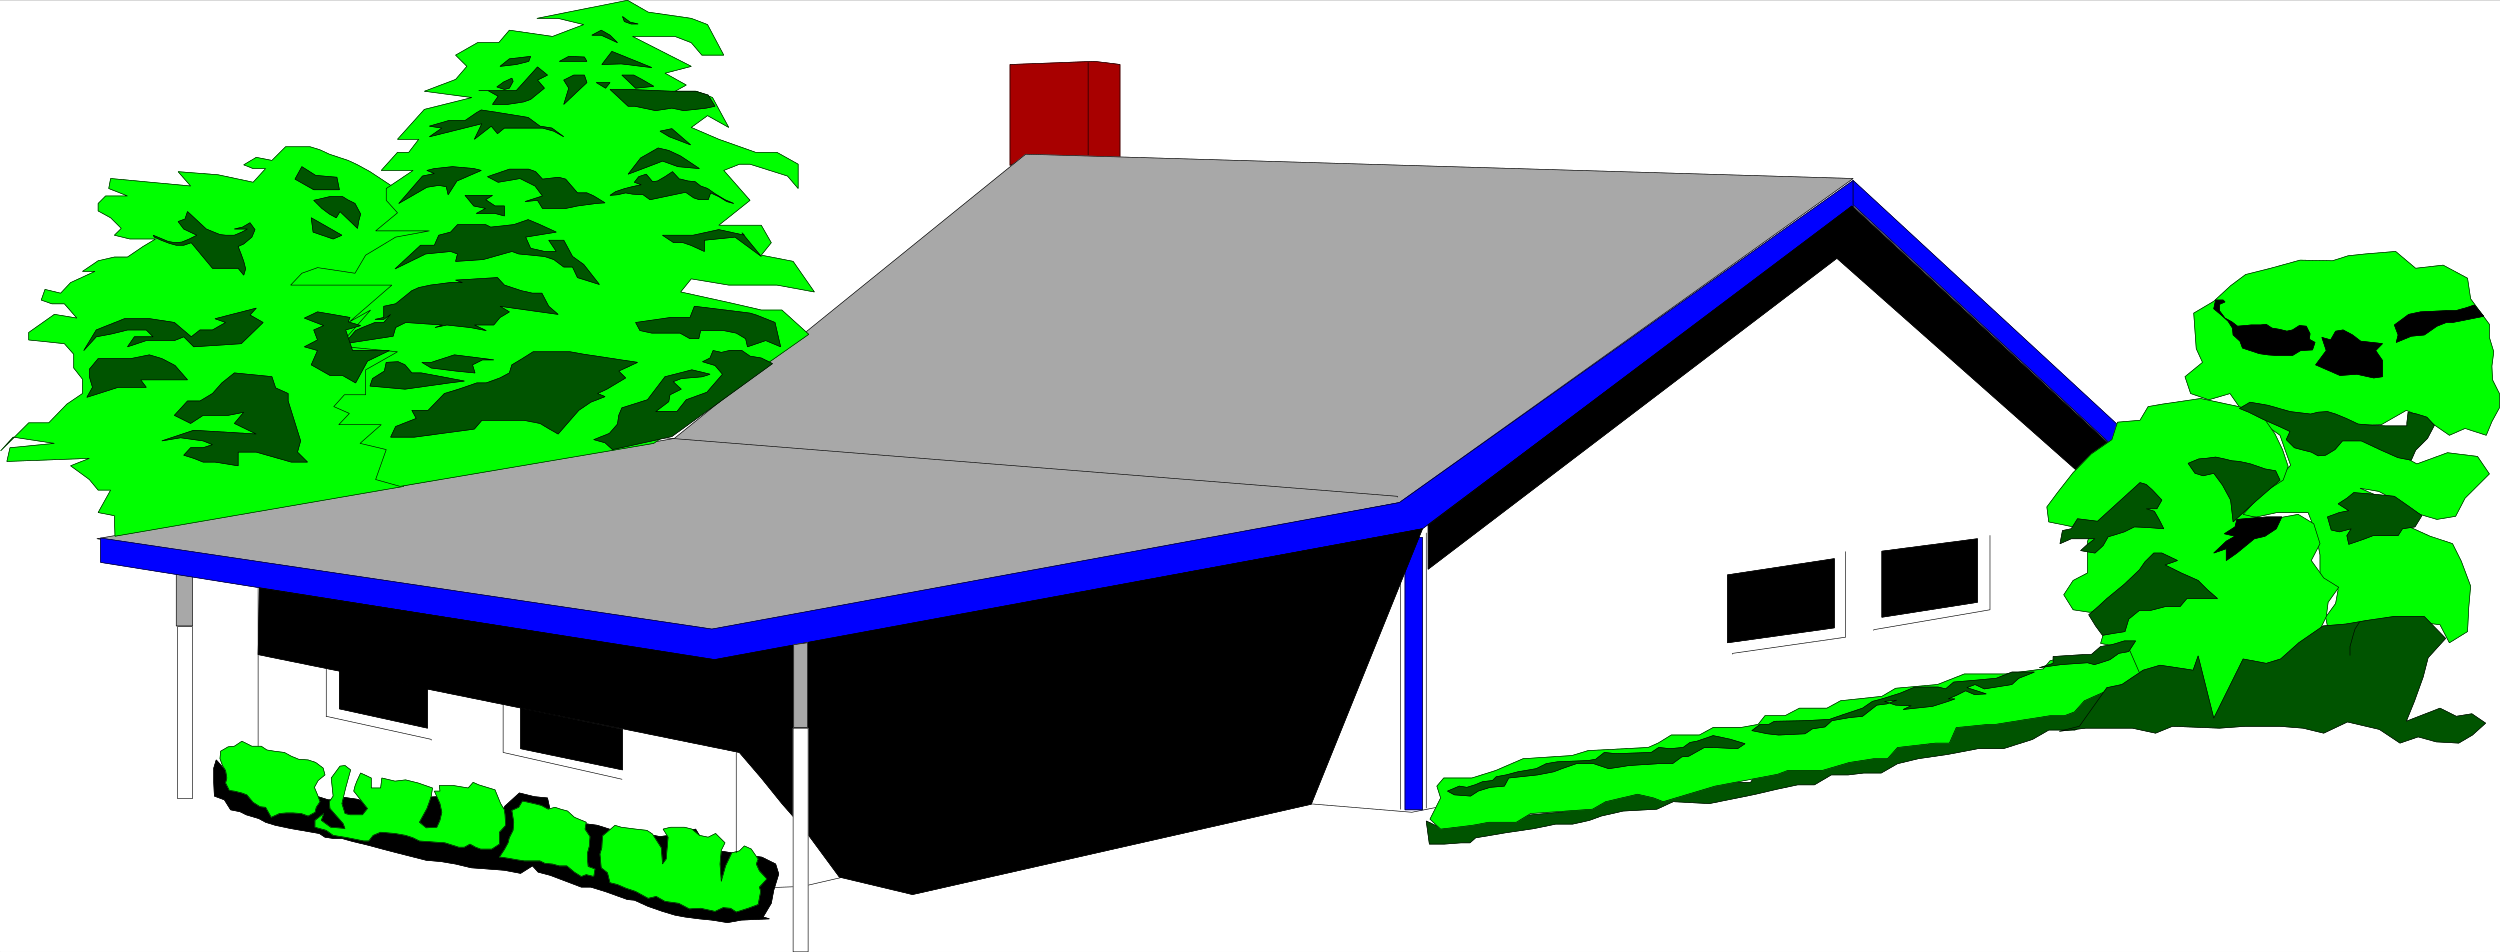 <svg width="3996.021" height="1521.971" viewBox="0 0 2997.016 1141.478" xmlns="http://www.w3.org/2000/svg"><rect x="0" y="0" width="2997.016" height="1141.478" fill="#808080" stroke="none"/><defs><clipPath id="a"><path d="M0 0h2997v1139.64H0Zm0 0"/></clipPath><clipPath id="b"><path d="M950 870h20v270.621h-20zm0 0"/></clipPath></defs><path style="fill:#fff;fill-opacity:1;fill-rule:nonzero;stroke:none" d="M0 1139.64h2997.016V-1.101H0Zm0 0" transform="translate(0 1.466)"/><g clip-path="url(#a)" transform="translate(0 1.466)"><path style="fill:#fff;fill-opacity:1;fill-rule:evenodd;stroke:#fff;stroke-width:.19;stroke-linecap:square;stroke-linejoin:bevel;stroke-miterlimit:10;stroke-opacity:1" d="M.19.25h766.12V292H.19Zm0 0" transform="matrix(3.91 0 0 -3.91 0 1140.62)"/></g><path style="fill:#fff;fill-opacity:1;fill-rule:evenodd;stroke:#fff;stroke-width:.19;stroke-linecap:square;stroke-linejoin:bevel;stroke-miterlimit:10;stroke-opacity:1" d="M54.42 99.98h4.6V47.25h-4.6zm0 0" transform="matrix(3.91 0 0 -3.91 0 1142.086)"/><path style="fill:none;stroke:#000;stroke-width:.19;stroke-linecap:square;stroke-linejoin:bevel;stroke-miterlimit:10;stroke-opacity:1" d="M54.42 99.98h4.6V47.25h-4.6zm0 0" transform="matrix(3.91 0 0 -3.91 0 1142.086)"/><path style="fill:#a8a8a8;fill-opacity:1;fill-rule:evenodd;stroke:#a8a8a8;stroke-width:.19;stroke-linecap:square;stroke-linejoin:bevel;stroke-miterlimit:10;stroke-opacity:1" d="M54.04 100.18h4.98v16.24h-4.98zm0 0" transform="matrix(3.91 0 0 -3.91 0 1142.086)"/><path style="fill:none;stroke:#000;stroke-width:.19;stroke-linecap:square;stroke-linejoin:bevel;stroke-miterlimit:10;stroke-opacity:1" d="M54.04 100.18h4.98v16.24h-4.98zm0 0" transform="matrix(3.91 0 0 -3.91 0 1142.086)"/><path style="fill:#a80000;fill-opacity:1;fill-rule:evenodd;stroke:#a80000;stroke-width:.19;stroke-linecap:square;stroke-linejoin:bevel;stroke-miterlimit:10;stroke-opacity:1" d="M343.39 243.09v29.23l-7.85.96-25.87-.96v-30.95l5.36 2.67zm0 0" transform="matrix(3.91 0 0 -3.91 0 1142.086)"/><path style="fill:none;stroke:#000;stroke-width:.19;stroke-linecap:square;stroke-linejoin:bevel;stroke-miterlimit:10;stroke-opacity:1" d="M343.39 243.09v29.23l-7.85.96-25.87-.96v-30.95l5.36 2.67zm0 0" transform="matrix(3.91 0 0 -3.91 0 1142.086)"/><path style="fill:#fff;fill-opacity:1;fill-rule:evenodd;stroke:#fff;stroke-width:.19;stroke-linecap:square;stroke-linejoin:bevel;stroke-miterlimit:10;stroke-opacity:1" d="m568.17 228.95-131.84-98.59-215.39-38.21-141.8 20.83V50.69l128.58-26.17 22.61-4.78 15.72.57 38.9 8.98 95.04 18.15 52.89-4.39L651.52 86.8v64.96zm0 0" transform="matrix(3.91 0 0 -3.91 0 1142.086)"/><path style="fill:none;stroke:#000;stroke-width:.19;stroke-linecap:square;stroke-linejoin:bevel;stroke-miterlimit:10;stroke-opacity:1" d="m568.17 228.95-131.84-98.59-215.39-38.21-141.8 20.83V50.69l128.58-26.17 22.61-4.78 15.72.57 38.9 8.98 95.04 18.15 52.89-4.39L651.52 86.8v64.96zm0 0" transform="matrix(3.91 0 0 -3.91 0 1142.086)"/><path style="fill:#a8a8a8;fill-opacity:1;fill-rule:evenodd;stroke:#a8a8a8;stroke-width:.19;stroke-linecap:square;stroke-linejoin:bevel;stroke-miterlimit:10;stroke-opacity:1" d="m206.76 157.68 107.7 87.13 253.71-7.45-139.12-99.35-208.3-39.36L29.7 126.92Zm0 0" transform="matrix(3.91 0 0 -3.91 0 1142.086)"/><path style="fill:none;stroke:#000;stroke-width:.19;stroke-linecap:square;stroke-linejoin:bevel;stroke-miterlimit:10;stroke-opacity:1" d="m206.76 157.68 107.7 87.13 253.71-7.45-139.12-99.35-208.3-39.36L29.7 126.92Zm0 0" transform="matrix(3.91 0 0 -3.91 0 1142.086)"/><path style="fill:#00f;fill-opacity:1;fill-rule:evenodd;stroke:#00f;stroke-width:.19;stroke-linecap:square;stroke-linejoin:bevel;stroke-miterlimit:10;stroke-opacity:1" d="m30.85 127.12 187.41-27.9 210.79 38.79 139.12 98.77v-8.02l-132.03-98.78-217.11-40.31-188.18 29.99Zm0 0" transform="matrix(3.91 0 0 -3.91 0 1142.086)"/><path style="fill:none;stroke:#000;stroke-width:.19;stroke-linecap:square;stroke-linejoin:bevel;stroke-miterlimit:10;stroke-opacity:1" d="m30.85 127.12 187.41-27.9 210.79 38.79 139.12 98.77v-8.02l-132.03-98.78-217.11-40.31-188.18 29.99Zm0 0" transform="matrix(3.91 0 0 -3.91 0 1142.086)"/><path style="fill:#00f;fill-opacity:1;fill-rule:evenodd;stroke:#00f;stroke-width:.19;stroke-linecap:square;stroke-linejoin:bevel;stroke-miterlimit:10;stroke-opacity:1" d="m568.17 236.78 93.89-86.74-3.25-4.97-90.64 84.26zm0 0" transform="matrix(3.91 0 0 -3.91 0 1142.086)"/><path style="fill:none;stroke:#000;stroke-width:.19;stroke-linecap:square;stroke-linejoin:bevel;stroke-miterlimit:10;stroke-opacity:1" d="m568.17 236.78 93.89-86.74-3.25-4.97-90.64 84.26zm0 0" transform="matrix(3.91 0 0 -3.91 0 1142.086)"/><path style="fill:#000;fill-opacity:1;fill-rule:evenodd;stroke:#000;stroke-width:.19;stroke-linecap:square;stroke-linejoin:bevel;stroke-miterlimit:10;stroke-opacity:1" d="m529.65 115.84 32.77 4.97V99.6l-32.77-4.58zm0 0" transform="matrix(3.91 0 0 -3.91 0 1142.086)"/><path style="fill:none;stroke:#000;stroke-width:.19;stroke-linecap:square;stroke-linejoin:bevel;stroke-miterlimit:10;stroke-opacity:1" d="m529.65 115.84 32.77 4.97V99.6l-32.77-4.58zm0 0" transform="matrix(3.91 0 0 -3.91 0 1142.086)"/><path style="fill:#000;fill-opacity:1;fill-rule:evenodd;stroke:#000;stroke-width:.19;stroke-linecap:square;stroke-linejoin:bevel;stroke-miterlimit:10;stroke-opacity:1" d="m576.98 123.1 29.32 3.82v-19.48l-29.32-4.59zm0 0" transform="matrix(3.91 0 0 -3.91 0 1142.086)"/><path style="fill:none;stroke:#000;stroke-width:.19;stroke-linecap:square;stroke-linejoin:bevel;stroke-miterlimit:10;stroke-opacity:1" d="m576.98 123.1 29.32 3.82v-19.48l-29.32-4.59zm0 0" transform="matrix(3.91 0 0 -3.91 0 1142.086)"/><path style="fill:#00f;fill-opacity:1;fill-rule:evenodd;stroke:#00f;stroke-width:.19;stroke-linecap:square;stroke-linejoin:bevel;stroke-miterlimit:10;stroke-opacity:1" d="M436.14 127.31h-5.37v-83.5h5.37zm0 0" transform="matrix(3.91 0 0 -3.91 0 1142.086)"/><path style="fill:none;stroke:#000;stroke-width:.19;stroke-linecap:square;stroke-linejoin:bevel;stroke-miterlimit:10;stroke-opacity:1" d="M436.14 127.31h-5.37v-83.5h5.37zm1.15 1.33V44.39m-7.86 82.92V44M203.31 157.88l225.16-17.96v-.19" transform="matrix(3.91 0 0 -3.91 0 1142.086)"/><path style="fill:#000;fill-opacity:1;fill-rule:evenodd;stroke:#000;stroke-width:.19;stroke-linecap:square;stroke-linejoin:bevel;stroke-miterlimit:10;stroke-opacity:1" d="M437.86 117.56v13.57l129.92 97.82 83.74-77.57.39-17-88.72 78.52zm0 0" transform="matrix(3.91 0 0 -3.91 0 1142.086)"/><path style="fill:none;stroke:#000;stroke-width:.19;stroke-linecap:square;stroke-linejoin:bevel;stroke-miterlimit:10;stroke-opacity:1" d="M437.86 117.56v13.57l129.92 97.82 83.74-77.57.39-17-88.72 78.52zm128.01 5.35V96.74l-34.69-4.97v-.19m78.95 36.3v-22.74l-35.64-6.11v-.19" transform="matrix(3.91 0 0 -3.91 0 1142.086)"/><path style="fill:#005400;fill-opacity:1;fill-rule:evenodd;stroke:#005400;stroke-width:.19;stroke-linecap:square;stroke-linejoin:bevel;stroke-miterlimit:10;stroke-opacity:1" d="m441.7 38.27 15.13 2.1 8.82 1.53 14.18 1.34 19.54 6.3 9.2 3.06 6.13-1.53 10.54 1.15h11.5l3.45 5.16 8.62 1.53 4.6-2.3 20.7 2.87 11.69 6.5 5.17-2.3 15.71 12.23 17.63 1.53 6.9 2.29 3.07 1.53 6.32 2.48 6.13.77-3.06-7.45h5.36l5.18 2.86 6.32-1.33-2.49-2.87h-2.68l-2.49-3.06h-5.18l-6.32-1.33-5.18-3.06h-8.04l-4.99-2.87-9-2.86h-7.86l-9-1.72-9.2-1.34-6.33-1.53-4.98-2.86h-5.36l-4.79-.58h-5.18l-5.17-3.05h-5.18l-6.32-1.34-6.52-1.53-14.18-2.87-11.11.58L508 44l-10.35-.57-6.71-1.53-3.64-1.33-5.17-1.15h-5.18l-6.51-1.34-9.01-1.34-9-1.52-1.73-1.53h-2.68l-2.49-.19-2.68-.2h-4.6l-.96 7.07zm0 0" transform="matrix(3.91 0 0 -3.91 0 1142.086)"/><path style="fill:none;stroke:#000;stroke-width:.19;stroke-linecap:square;stroke-linejoin:bevel;stroke-miterlimit:10;stroke-opacity:1" d="m441.7 38.27 15.13 2.1 8.82 1.53 14.18 1.34 19.54 6.3 9.2 3.06 6.13-1.53 10.54 1.15h11.5l3.45 5.16 8.62 1.53 4.6-2.3 20.7 2.87 11.69 6.5 5.17-2.3 15.71 12.23 17.63 1.53 6.9 2.29 3.07 1.53 6.32 2.48 6.13.77-3.06-7.45h5.36l5.18 2.86 6.32-1.33-2.49-2.87h-2.68l-2.49-3.06h-5.18l-6.32-1.33-5.18-3.06h-8.04l-4.99-2.87-9-2.86h-7.86l-9-1.72-9.2-1.34-6.33-1.53-4.98-2.86h-5.36l-4.79-.58h-5.18l-5.17-3.05h-5.18l-6.32-1.34-6.52-1.53-14.18-2.87-11.11.58L508 44l-10.35-.57-6.71-1.53-3.64-1.33-5.17-1.15h-5.18l-6.51-1.34-9.01-1.34-9-1.52-1.73-1.53h-2.68l-2.49-.19-2.68-.2h-4.6l-.96 7.07zm0 0" transform="matrix(3.91 0 0 -3.91 0 1142.086)"/><path style="fill:#000;fill-opacity:1;fill-rule:evenodd;stroke:#000;stroke-width:.19;stroke-linecap:square;stroke-linejoin:bevel;stroke-miterlimit:10;stroke-opacity:1" d="m678.74 90.43.19-9.36 2.49 9.74zm0 0" transform="matrix(3.91 0 0 -3.91 0 1142.086)"/><path style="fill:none;stroke:#000;stroke-width:.19;stroke-linecap:square;stroke-linejoin:bevel;stroke-miterlimit:10;stroke-opacity:1" d="m678.74 90.43.19-9.36 2.49 9.74zm0 0" transform="matrix(3.91 0 0 -3.91 0 1142.086)"/><path style="fill:#000;fill-opacity:1;fill-rule:evenodd;stroke:#000;stroke-width:.19;stroke-linecap:square;stroke-linejoin:bevel;stroke-miterlimit:10;stroke-opacity:1" d="m104.05 86.61 27.02-5.54V68.84l-27.02 5.92zm0 0" transform="matrix(3.91 0 0 -3.91 0 1142.086)"/><path style="fill:none;stroke:#000;stroke-width:.19;stroke-linecap:square;stroke-linejoin:bevel;stroke-miterlimit:10;stroke-opacity:1" d="m104.05 86.61 27.02-5.54V68.84l-27.02 5.92zm0 0" transform="matrix(3.91 0 0 -3.91 0 1142.086)"/><path style="fill:#000;fill-opacity:1;fill-rule:evenodd;stroke:#000;stroke-width:.19;stroke-linecap:square;stroke-linejoin:bevel;stroke-miterlimit:10;stroke-opacity:1" d="m190.86 68.46-31.24 6.5V62.54l31.24-6.5zm0 0" transform="matrix(3.91 0 0 -3.91 0 1142.086)"/><path style="fill:none;stroke:#000;stroke-width:.19;stroke-linecap:square;stroke-linejoin:bevel;stroke-miterlimit:10;stroke-opacity:1" d="m190.86 68.46-31.24 6.5V62.54l31.24-6.5zm-90.83 4.01 32.19-7.07v-.19" transform="matrix(3.91 0 0 -3.91 0 1142.086)"/><path style="fill:none;stroke:#000;stroke-width:.19;stroke-linecap:square;stroke-linejoin:bevel;stroke-miterlimit:10;stroke-opacity:1" d="m190.67 53.18-36.41 8.21V76.1v-.19m-54.23-3.44v15.29-.19" transform="matrix(3.91 0 0 -3.91 0 1142.086)"/><path style="fill:#000;fill-opacity:1;fill-rule:evenodd;stroke:#000;stroke-width:.19;stroke-linecap:square;stroke-linejoin:bevel;stroke-miterlimit:10;stroke-opacity:1" d="m66.3 59.1 11.31-12.8.76 7.45 2.11-.19 4.22-1.15 1.34-.19 1.92-.96 4.21-.76 3.26-.38 1.53-2.1 3.64-1.15h.96l3.83.76 4.03-.57 4.41-1.34 4.59-.95 2.88-.77 4.21-.57h1.35l3.06 4.2 4.22.2 2.87.57v-6.88l2.68-.19 2.88-4.39 3.06-4.4 1.35-.57 7.85 12.99 4.41 4.01 4.6-1.14 4.02-.39.96-4.39.58-1.72 4.4-.76 3.07-.96h2.11l4.21-.57 4.22-1.34 2.87-.19 4.22-.96 4.79-.38 3.07-.57 4.4.57 4.41 1.34 2.11.38 2.68-4.39 1.34-2.11 4.6-.38 7.28-1.14 4.41-.58 4.22-2.1.95-3.06-1.53-4.96-.76-4.02-2.5-4.2 1.92-.57-8.62-.38-4.22-.77-4.79.77-3.83.38-4.41.57-3.07.57-3.83 1.15-4.4 1.53-4.22 1.91-2.11.19-2.68.96-4.22 1.52-4.4 1.34h-2.88l-9.58 3.63-3.64.96-1.73 1.91-3.64-2.29-4.98.95-4.98.38-5.17.38-4.8 1.15-4.59.77-4.41.38-9.01 2.29-4.41 1.15-4.21 1.14-4.79 1.15-3.45.95h-2.49l-2.69.39-1.72 1.14-8.81 1.53-4.6.96-3.07.95-2.11 1.15-3.83 1.14-1.92.96-2.87.57-1.92 3.06-3.06 1.15-.19 4.2v4.39zm0 0" transform="matrix(3.91 0 0 -3.91 0 1142.086)"/><path style="fill:none;stroke:#000;stroke-width:.19;stroke-linecap:square;stroke-linejoin:bevel;stroke-miterlimit:10;stroke-opacity:1" d="m66.3 59.1 11.31-12.8.76 7.45 2.11-.19 4.22-1.15 1.34-.19 1.92-.96 4.21-.76 3.26-.38 1.53-2.1 3.64-1.15h.96l3.83.76 4.03-.57 4.41-1.34 4.59-.95 2.88-.77 4.21-.57h1.35l3.06 4.2 4.22.2 2.87.57v-6.88l2.68-.19 2.88-4.39 3.06-4.4 1.35-.57 7.85 12.99 4.41 4.01 4.6-1.14 4.02-.39.96-4.39.58-1.72 4.4-.76 3.07-.96h2.11l4.21-.57 4.22-1.34 2.87-.19 4.22-.96 4.79-.38 3.07-.57 4.4.57 4.41 1.34 2.11.38 2.68-4.39 1.34-2.11 4.6-.38 7.28-1.14 4.41-.58 4.22-2.1.95-3.06-1.53-4.96-.76-4.02-2.5-4.2 1.92-.57-8.62-.38-4.22-.77-4.79.77-3.83.38-4.41.57-3.07.57-3.83 1.15-4.4 1.53-4.22 1.91-2.11.19-2.68.96-4.22 1.52-4.4 1.34h-2.88l-9.58 3.63-3.64.96-1.73 1.91-3.64-2.29-4.98.95-4.98.38-5.17.38-4.8 1.15-4.59.77-4.41.38-9.01 2.29-4.41 1.15-4.21 1.14-4.79 1.15-3.45.95h-2.49l-2.69.39-1.72 1.14-8.81 1.53-4.6.96-3.07.95-2.11 1.15-3.83 1.14-1.92.96-2.87.57-1.92 3.06-3.06 1.15-.19 4.2v4.39zm0 0" transform="matrix(3.91 0 0 -3.91 0 1142.086)"/><path style="fill:#0f0;fill-opacity:1;fill-rule:evenodd;stroke:#0f0;stroke-width:.19;stroke-linecap:square;stroke-linejoin:bevel;stroke-miterlimit:10;stroke-opacity:1" d="m671.65 171.44-1.73 5.16 5.37 4.39-1.92 4.21-.38 5.35-.39 5.54 6.14 3.63 5.17 4.77 4.6 3.44 7.66 1.91 9.01 2.49 9.96-.19 4.8 1.53 5.36.57 9.2.76 6.13-5.16 8.43.96 7.48-4.01.95-6.31 5.75-7.83v-4.01l1.34-4.4-.57-4.39.19-4.21 2.11-4.2v-4.39l-2.3-4.21-1.73-4.2-6.51 2.1-4.79-2.1-7.48 5.16-5.74 2.48-7.67-4.39-7.47-.19 5.17-1.72 5.18-3.63 3.83-4.21 4.21-2.29 9.39 3.44 9.2-1.15 3.64-5.35-7.47-7.45-2.88-5.54-5.74-.95-5.18 1.53-6.9 4.01-5.75 3.05-5.74.96 4.79-2.1 2.87-4.2-2.87-4.4 4.98-.76 5.36-.39 6.33-2.86 6.9-2.29 2.68-5.35 2.87-7.65-.57-6.49-.38-7.45-5.56-3.44-2.88 5.54-4.6.57h-4.4l-12.84-7.07-3.45-22.73-4.41 10.89-4.21 10.89v4.2l-1.15 5.54 3.06 4.2.77 4.21-5.56 2.29v8.41l-1.34 7.07-2.3 5.92h-9.58l-6.13-1.34-5.18.19 5.56 5.93 5.75 4.96 4.22 4.78-1.73 4.78-1.53 4.39-7.48 5.35-4.79 3.06-3.06 4.39-6.52-1.91zm0 0" transform="matrix(3.91 0 0 -3.91 0 1142.086)"/><path style="fill:none;stroke:#000;stroke-width:.19;stroke-linecap:square;stroke-linejoin:bevel;stroke-miterlimit:10;stroke-opacity:1" d="m671.65 171.44-1.73 5.16 5.37 4.39-1.92 4.21-.38 5.35-.39 5.54 6.14 3.63 5.17 4.77 4.6 3.44 7.66 1.91 9.01 2.49 9.96-.19 4.8 1.53 5.36.57 9.2.76 6.13-5.16 8.43.96 7.48-4.01.95-6.31 5.75-7.83v-4.01l1.34-4.4-.57-4.39.19-4.21 2.11-4.2v-4.39l-2.3-4.21-1.73-4.2-6.51 2.1-4.79-2.1-7.48 5.16-5.74 2.48-7.67-4.39-7.47-.19 5.17-1.72 5.18-3.63 3.83-4.21 4.21-2.29 9.39 3.44 9.2-1.15 3.64-5.35-7.47-7.45-2.88-5.54-5.74-.95-5.18 1.53-6.9 4.01-5.75 3.05-5.74.96 4.79-2.1 2.87-4.2-2.87-4.4 4.98-.76 5.36-.39 6.33-2.86 6.9-2.29 2.68-5.35 2.87-7.65-.57-6.49-.38-7.45-5.56-3.44-2.88 5.54-4.6.57h-4.4l-12.84-7.07-3.45-22.73-4.41 10.89-4.21 10.89v4.2l-1.15 5.54 3.06 4.2.77 4.21-5.56 2.29v8.41l-1.34 7.07-2.3 5.92h-9.58l-6.13-1.34-5.18.19 5.56 5.93 5.75 4.96 4.22 4.78-1.73 4.78-1.53 4.39-7.48 5.35-4.79 3.06-3.06 4.39-6.52-1.91zm0 0" transform="matrix(3.91 0 0 -3.91 0 1142.086)"/><path style="fill:#0f0;fill-opacity:1;fill-rule:evenodd;stroke:#0f0;stroke-width:.19;stroke-linecap:square;stroke-linejoin:bevel;stroke-miterlimit:10;stroke-opacity:1" d="m694.45 163.42-6.32 3.63-13.42 2.86-11.69-1.72-4.4-.76-2.5-4.2-6.89-.58-1.73-5.35-6.32-4.39-5.56-5.73-4.79-6.12-3.26-4.39.58-4.59 7.47-1.53h5.75l-1.34-4.58v-9.55l-4.41-2.3-2.87-4.39 2.87-4.59 4.98-.76 5.37.57-.58-5.54-1.34-4.58 4.98-.96 3.64-6.88-1.53-6.68-1.91-4.78 2.68-4.59 5.75-.38 5.94-.57 5.17 1.91 10.54-1.91 1.15 4.77 6.13 2.3 7.86-.58 4.98-4.58 4.41 4.01 2.3 5.35-3.26 8.98 3.26 4.59 4.98 3.82 2.11 4.39.57 4.4 3.26 4.58-4.6 2.87-3.83 5.35 2.68 5.16-1.91 6.11-4.79 2.87-9.59-1.72-7.28 1.72 5.94 6.49 6.33 4.01 1.53 4.21-1.73 5.16-2.3 4.77zm0 0" transform="matrix(3.91 0 0 -3.91 0 1142.086)"/><path style="fill:none;stroke:#000;stroke-width:.19;stroke-linecap:square;stroke-linejoin:bevel;stroke-miterlimit:10;stroke-opacity:1" d="m694.45 163.42-6.32 3.63-13.42 2.86-11.69-1.72-4.4-.76-2.5-4.2-6.89-.58-1.73-5.35-6.32-4.39-5.56-5.73-4.79-6.12-3.26-4.39.58-4.59 7.47-1.53h5.75l-1.34-4.58v-9.55l-4.41-2.3-2.87-4.39 2.87-4.59 4.98-.76 5.37.57-.58-5.54-1.34-4.58 4.98-.96 3.64-6.88-1.53-6.68-1.91-4.78 2.68-4.59 5.75-.38 5.94-.57 5.17 1.91 10.54-1.91 1.15 4.77 6.13 2.3 7.86-.58 4.98-4.58 4.41 4.01 2.3 5.35-3.26 8.98 3.26 4.59 4.98 3.82 2.11 4.39.57 4.4 3.26 4.58-4.6 2.87-3.83 5.35 2.68 5.16-1.91 6.11-4.79 2.87-9.59-1.72-7.28 1.72 5.94 6.49 6.33 4.01 1.53 4.21-1.73 5.16-2.3 4.77zm0 0" transform="matrix(3.91 0 0 -3.91 0 1142.086)"/><path style="fill:#0f0;fill-opacity:1;fill-rule:evenodd;stroke:#0f0;stroke-width:.19;stroke-linecap:square;stroke-linejoin:bevel;stroke-miterlimit:10;stroke-opacity:1" d="m609.56 69.99-9.77-.96-2.11-4.77h-4.22l-11.69-1.34-3.06-3.44h-4.22l-7.47-1.15-8.43-2.48h-10.54l-3.07-1.15-19.16-3.63-15.91-4.77-2.87 1.14-4.98 1.15-9.78-2.29-4.02-2.3-18.97-1.33-4.41-2.68h-8.43l-5.17-.95-9.58-1.15-3.26 3.06 3.26 6.49-1.15 3.63 2.1 2.49h8.63l7.28 2.29 8.43 3.63 14.95.96 4.98 1.52 18.4.96 3.06 1.34 4.03 2.48h8.62l4.21 2.29h8.44l5.36.96 2.11 2.67h6.13l4.41 2.3h8.43l4.22 2.29 12.64 1.34 4.22 2.48 12.84 1.15 8.24 3.24h12.64l11.5 1.53 2.11 2.49 3.26.95h10.54l5.36 1.34 5.18 1.15 3.25-7.46-4.21-4.39h-4.22l-3.06-1.34-5.56-2.48-3.07-3.44-3.06-1.15h-4.41l-7.28-1.14-9.58-1.53zm0 0" transform="matrix(3.91 0 0 -3.91 0 1142.086)"/><path style="fill:none;stroke:#000;stroke-width:.19;stroke-linecap:square;stroke-linejoin:bevel;stroke-miterlimit:10;stroke-opacity:1" d="m609.56 69.99-9.77-.96-2.11-4.77h-4.22l-11.69-1.34-3.06-3.44h-4.22l-7.47-1.15-8.43-2.48h-10.54l-3.07-1.15-19.16-3.63-15.91-4.77-2.87 1.14-4.98 1.15-9.78-2.29-4.02-2.3-18.97-1.33-4.41-2.68h-8.43l-5.17-.95-9.58-1.15-3.26 3.06 3.26 6.49-1.15 3.63 2.1 2.49h8.63l7.28 2.29 8.43 3.63 14.95.96 4.98 1.52 18.4.96 3.06 1.34 4.03 2.48h8.62l4.21 2.29h8.44l5.36.96 2.11 2.67h6.13l4.41 2.3h8.43l4.22 2.29 12.64 1.34 4.22 2.48 12.84 1.15 8.24 3.24h12.64l11.5 1.53 2.11 2.49 3.26.95h10.54l5.36 1.34 5.18 1.15 3.25-7.46-4.21-4.39h-4.22l-3.06-1.34-5.56-2.48-3.07-3.44-3.06-1.15h-4.41l-7.28-1.14-9.58-1.53zm0 0" transform="matrix(3.91 0 0 -3.91 0 1142.086)"/><path style="fill:#0f0;fill-opacity:1;fill-rule:evenodd;stroke:#0f0;stroke-width:.19;stroke-linecap:square;stroke-linejoin:bevel;stroke-miterlimit:10;stroke-opacity:1" d="m194.88 37.89-4.4.57-1.92.58-3.83-3.25-.2-3.63-.57-1.91.38-4.21 1.92-1.52.77-3.06 2.3-.57 2.68-1.15 2.87-.96 3.84-2.1 2.49.58 2.68-1.53 4.21-.58 3.26-1.72 3.45.2 4.41-.96 2.49 1.15 2.3-.19 1.72-1.15 3.65 1.15 3.06 1.14.77 4.01-.39 1.34 2.3 2.49-2.3 2.48-.95 2.1.57 1.53-2.11 3.06-2.1.95-1.54-1.53-2.3-.57-1.91-4.01-1.34-4.78-.39 5.35.39 4.2 1.14 2.3-2.87 2.86-2.3-1.14-2.68.57-2.3 1.91-2.3.57h-4.22l-2.3-.57 1.54-2.48-.58-6.69-1.15-1.53-.38 4.97-2.68 4.2-1.73 1.15zm0 0" transform="matrix(3.91 0 0 -3.91 0 1142.086)"/><path style="fill:none;stroke:#000;stroke-width:.19;stroke-linecap:square;stroke-linejoin:bevel;stroke-miterlimit:10;stroke-opacity:1" d="m194.88 37.89-4.4.57-1.92.58-3.83-3.25-.2-3.63-.57-1.91.38-4.21 1.92-1.52.77-3.06 2.3-.57 2.68-1.15 2.87-.96 3.84-2.1 2.49.58 2.68-1.53 4.21-.58 3.26-1.72 3.45.2 4.41-.96 2.49 1.15 2.3-.19 1.72-1.15 3.65 1.15 3.06 1.14.77 4.01-.39 1.34 2.3 2.49-2.3 2.48-.95 2.1.57 1.53-2.11 3.06-2.1.95-1.54-1.53-2.3-.57-1.91-4.01-1.34-4.78-.39 5.35.39 4.2 1.14 2.3-2.87 2.86-2.3-1.14-2.68.57-2.3 1.91-2.3.57h-4.22l-2.3-.57 1.54-2.48-.58-6.69-1.15-1.53-.38 4.97-2.68 4.2-1.73 1.15zm0 0" transform="matrix(3.91 0 0 -3.91 0 1142.086)"/><path style="fill:#0f0;fill-opacity:1;fill-rule:evenodd;stroke:#0f0;stroke-width:.19;stroke-linecap:square;stroke-linejoin:bevel;stroke-miterlimit:10;stroke-opacity:1" d="m104.24 57.19-2.68-3.63.58-5.54-1.15-1.72.19-2.1 4.02-4.59.58-1.53-4.41.38-2.87 2.11.76 2.1-2.68-2.1v-2.11l3.45-.95 2.11-1.53 4.6-.76 4.79-.96h1.53l1.34 1.72 2.3.96 4.41-.39 3.25-.57 2.3-.76 1.92-.96 7.86-.57 4.21-1.34h1.73l1.72.95 1.73-.95 1.53-.57h3.45l2.3 1.52v3.64l1.91 2.1-.19 3.24-.19 1.53-1.15 1.91-1.72 4.21-4.99 1.53-1.72.76-1.53-1.72-4.6.76h-4.22l.19-1.72h-1.72l1.72-3.82.58-2.67-.58-2.48-.95-2.11-3.26-.19-2.11 1.72 2.3 4.21.77 2.1.57 1.72.38 2.48-4.4 1.53-3.84.95-3.25-.38-4.03.96-.38-3.06h-2.87v3.06l-3.26 1.53-1.15-2.49-.58-1.53-.38-1.53 4.22-5.34-1.54-1.92h-3.83l-1.53.39-.96 3.05 1.15 4.78 1.53 5.54-1.72 1.34zm0 0" transform="matrix(3.91 0 0 -3.91 0 1142.086)"/><path style="fill:none;stroke:#000;stroke-width:.19;stroke-linecap:square;stroke-linejoin:bevel;stroke-miterlimit:10;stroke-opacity:1" d="m104.24 57.19-2.68-3.63.58-5.54-1.15-1.72.19-2.1 4.02-4.59.58-1.53-4.41.38-2.87 2.11.76 2.1-2.68-2.1v-2.11l3.45-.95 2.11-1.53 4.6-.76 4.79-.96h1.53l1.34 1.72 2.3.96 4.41-.39 3.25-.57 2.3-.76 1.92-.96 7.86-.57 4.21-1.34h1.73l1.72.95 1.73-.95 1.53-.57h3.45l2.3 1.52v3.64l1.91 2.1-.19 3.24-.19 1.53-1.15 1.91-1.72 4.21-4.99 1.53-1.72.76-1.53-1.72-4.6.76h-4.22l.19-1.72h-1.72l1.72-3.82.58-2.67-.58-2.48-.95-2.11-3.26-.19-2.11 1.72 2.3 4.21.77 2.1.57 1.72.38 2.48-4.4 1.53-3.84.95-3.25-.38-4.03.96-.38-3.06h-2.87v3.06l-3.26 1.53-1.15-2.49-.58-1.53-.38-1.53 4.22-5.34-1.54-1.92h-3.83l-1.53.39-.96 3.05 1.15 4.78 1.53 5.54-1.72 1.34zm0 0" transform="matrix(3.91 0 0 -3.91 0 1142.086)"/><path style="fill:#0f0;fill-opacity:1;fill-rule:evenodd;stroke:#0f0;stroke-width:.19;stroke-linecap:square;stroke-linejoin:bevel;stroke-miterlimit:10;stroke-opacity:1" d="m84.12 61.77-2.3.38-1.72 1.15h-2.88l-3.06 1.53-2.3-1.53-1.92-.19-2.3-1.34-.19-2.29.77-2.1.96-1.53.38-2.29-.38-1.53 1.15-2.29 1.53-.2 2.3-.57 1.53-.57 1.92-2.29 2.11-1.34 1.72-.19 1.73-3.06 2.49 1.15 2.1.19h2.11l2.49-.19 2.11-.77 2.11 1.15.38 1.53 1.15 1.72-.76 2.1-.96 2.29 1.15 2.1 2.1 1.72-.57 2.1-2.3 1.72-2.3.77-2.87.19-2.3.95-2.11 1.15zm0 0" transform="matrix(3.91 0 0 -3.91 0 1142.086)"/><path style="fill:none;stroke:#000;stroke-width:.19;stroke-linecap:square;stroke-linejoin:bevel;stroke-miterlimit:10;stroke-opacity:1" d="m84.12 61.77-2.3.38-1.72 1.15h-2.88l-3.06 1.53-2.3-1.53-1.92-.19-2.3-1.34-.19-2.29.77-2.1.96-1.53.38-2.29-.38-1.53 1.15-2.29 1.53-.2 2.3-.57 1.53-.57 1.92-2.29 2.11-1.34 1.72-.19 1.73-3.06 2.49 1.15 2.1.19h2.11l2.49-.19 2.11-.77 2.11 1.15.38 1.53 1.15 1.72-.76 2.1-.96 2.29 1.15 2.1 2.1 1.72-.57 2.1-2.3 1.72-2.3.77-2.87.19-2.3.95-2.11 1.15zm0 0" transform="matrix(3.91 0 0 -3.91 0 1142.086)"/><path style="fill:#0f0;fill-opacity:1;fill-rule:evenodd;stroke:#0f0;stroke-width:.19;stroke-linecap:square;stroke-linejoin:bevel;stroke-miterlimit:10;stroke-opacity:1" d="m153.68 29.29 2.49-.38 2.11-.38 2.49-.38h4.79l1.54-.77 2.3-.19 2.1-.57h2.3l2.3-1.91 2.11-1.34 1.53.57 2.3-.57.39 2.29-2.11.77-.19 2.1v2.1l.57 2.1.19 2.87-1.53 2.29.38 2.1-2.3.96-1.34.57-2.1 1.91-2.11.57-1.73.58-2.1-.58-2.11 1.15-2.3.57-3.45.77-1.15-1.91-2.11-.96.38-2.29.2-1.34-.2-2.48-1.15-2.29-.38-1.53-1.15-2.1-1.53-2.3zm0 0" transform="matrix(3.91 0 0 -3.91 0 1142.086)"/><path style="fill:none;stroke:#000;stroke-width:.19;stroke-linecap:square;stroke-linejoin:bevel;stroke-miterlimit:10;stroke-opacity:1" d="m153.68 29.29 2.49-.38 2.11-.38 2.49-.38h4.79l1.54-.77 2.3-.19 2.1-.57h2.3l2.3-1.91 2.11-1.34 1.53.57 2.3-.57.39 2.29-2.11.77-.19 2.1v2.1l.57 2.1.19 2.87-1.53 2.29.38 2.1-2.3.96-1.34.57-2.1 1.91-2.11.57-1.73.58-2.1-.58-2.11 1.15-2.3.57-3.45.77-1.15-1.91-2.11-.96.38-2.29.2-1.34-.2-2.48-1.15-2.29-.38-1.53-1.15-2.1-1.53-2.3zm0 0" transform="matrix(3.91 0 0 -3.91 0 1142.086)"/><path style="fill:#005400;fill-opacity:1;fill-rule:evenodd;stroke:#005400;stroke-width:.19;stroke-linecap:square;stroke-linejoin:bevel;stroke-miterlimit:10;stroke-opacity:1" d="M737.95 161.51h-6.52l-4.21.19-4.22.38-3.64 1.72-3.26 1.34-2.49.76-2.87-.19-2.3-.57-6.33.76-6.7 1.91-5.56.96-3.26-1.91 2.88-1.15 4.6-2.29 4.79-2.1 3.25-1.53-1.15-2.49 2.5-2.48 2.87-.77 2.3-.57 2.11-1.14 2.3.19 2.87 1.72 2.3 2.67h5.75l6.13-2.87 5.18-2.29 4.02-.76 1.34 3.05 3.64 3.63 2.11 4.02-2.3 2.48-3.07.96-2.68.57-.38-3.25zm0 0" transform="matrix(3.91 0 0 -3.91 0 1142.086)"/><path style="fill:none;stroke:#000;stroke-width:.19;stroke-linecap:square;stroke-linejoin:bevel;stroke-miterlimit:10;stroke-opacity:1" d="M737.95 161.51h-6.52l-4.21.19-4.22.38-3.64 1.72-3.26 1.34-2.49.76-2.87-.19-2.3-.57-6.33.76-6.7 1.91-5.56.96-3.26-1.91 2.88-1.15 4.6-2.29 4.79-2.1 3.25-1.53-1.15-2.49 2.5-2.48 2.87-.77 2.3-.57 2.11-1.14 2.3.19 2.87 1.72 2.3 2.67h5.75l6.13-2.87 5.18-2.29 4.02-.76 1.34 3.05 3.64 3.63 2.11 4.02-2.3 2.48-3.07.96-2.68.57-.38-3.25zm0 0" transform="matrix(3.91 0 0 -3.91 0 1142.086)"/><path style="fill:#005400;fill-opacity:1;fill-rule:evenodd;stroke:#005400;stroke-width:.19;stroke-linecap:square;stroke-linejoin:bevel;stroke-miterlimit:10;stroke-opacity:1" d="m742.55 133.99-4.03 2.87-4.4 3.06-5.56.57-6.9.57-2.11-1.72-2.68-1.72 3.26-2.1-2.88-.57-3.64-1.34 1.15-4.01 2.49-.57 3.64.95-1.34-2.1.58-2.68 4.98 1.72 2.49.96h7.67l1.34 2.1 3.83.57zm0 0" transform="matrix(3.91 0 0 -3.91 0 1142.086)"/><path style="fill:none;stroke:#000;stroke-width:.19;stroke-linecap:square;stroke-linejoin:bevel;stroke-miterlimit:10;stroke-opacity:1" d="m742.55 133.99-4.03 2.87-4.4 3.06-5.56.57-6.9.57-2.11-1.72-2.68-1.72 3.26-2.1-2.88-.57-3.64-1.34 1.15-4.01 2.49-.57 3.64.95-1.34-2.1.58-2.68 4.98 1.72 2.49.96h7.67l1.34 2.1 3.83.57zm0 0" transform="matrix(3.91 0 0 -3.91 0 1142.086)"/><path style="fill:#005400;fill-opacity:1;fill-rule:evenodd;stroke:#005400;stroke-width:.19;stroke-linecap:square;stroke-linejoin:bevel;stroke-miterlimit:10;stroke-opacity:1" d="m694.83 88.71-7.09 1.34-9-18.15-4.79 19.1-1.54-4.39-10.15 1.53-5.18-1.53-6.51-4.39-4.6-.96-8.43-11.84-6.14-1.53 8.05.95h14.37l7.09-1.53 5.18 2.11 14.37-.58 8.05.58h10.35l7.28-.58 6.32-1.53 7.28 3.44 9.78-2.29 6.32-4.2 5.56 1.91 5.55-1.53 6.9-.38 4.22 2.48 4.02 3.63-4.21 2.87-4.79-.77-4.99 2.49-10.34-4.02 2.49 6.12 2.68 7.45 1.53 5.92 5.37 5.92-6.52 6.69h-9.58l-7.85-1.14-6.71-1.15-6.9-.57-7.47-5.16-5.56-4.97zm0 0" transform="matrix(3.91 0 0 -3.91 0 1142.086)"/><path style="fill:none;stroke:#000;stroke-width:.19;stroke-linecap:square;stroke-linejoin:bevel;stroke-miterlimit:10;stroke-opacity:1" d="m694.83 88.71-7.09 1.34-9-18.15-4.79 19.1-1.54-4.39-10.15 1.53-5.18-1.53-6.51-4.39-4.6-.96-8.43-11.84-6.14-1.53 8.05.95h14.37l7.09-1.53 5.18 2.11 14.37-.58 8.05.58h10.35l7.28-.58 6.32-1.53 7.28 3.44 9.78-2.29 6.32-4.2 5.56 1.91 5.55-1.53 6.9-.38 4.22 2.48 4.02 3.63-4.21 2.87-4.79-.77-4.99 2.49-10.34-4.02 2.49 6.12 2.68 7.45 1.53 5.92 5.37 5.92-6.52 6.69h-9.58l-7.85-1.14-6.71-1.15-6.9-.57-7.47-5.16-5.56-4.97zm0 0" transform="matrix(3.91 0 0 -3.91 0 1142.086)"/><path style="fill:#005400;fill-opacity:1;fill-rule:evenodd;stroke:#005400;stroke-width:.19;stroke-linecap:square;stroke-linejoin:bevel;stroke-miterlimit:10;stroke-opacity:1" d="m656.12 144.12-6.51-5.92-6.52-5.93-3.06.39-3.07.38-1.91-3.06-2.69-.57-.76-4.01 3.45 1.52h7.28l-2.3-1.72-2.11-1.91 2.11-.38 2.3-.38 2.49 2.29 1.53 2.68 4.98 1.53 3.07 1.52 4.22-.19 4.79-.38-1.35 2.68-1.53 2.67-2.49.77h3.26l1.53 2.67-2.87 3.06-1.92 1.72zm0 0" transform="matrix(3.91 0 0 -3.91 0 1142.086)"/><path style="fill:none;stroke:#000;stroke-width:.19;stroke-linecap:square;stroke-linejoin:bevel;stroke-miterlimit:10;stroke-opacity:1" d="m656.12 144.12-6.51-5.92-6.52-5.93-3.06.39-3.07.38-1.91-3.06-2.69-.57-.76-4.01 3.45 1.52h7.28l-2.3-1.72-2.11-1.91 2.11-.38 2.3-.38 2.49 2.29 1.53 2.68 4.98 1.53 3.07 1.52 4.22-.19 4.79-.38-1.35 2.68-1.53 2.67-2.49.77h3.26l1.53 2.67-2.87 3.06-1.92 1.72zm0 0" transform="matrix(3.91 0 0 -3.91 0 1142.086)"/><path style="fill:#005400;fill-opacity:1;fill-rule:evenodd;stroke:#005400;stroke-width:.19;stroke-linecap:square;stroke-linejoin:bevel;stroke-miterlimit:10;stroke-opacity:1" d="m699.05 144.88-7.48-6.49-6.89-6.31-.39 3.44-.38 3.25-2.49 4.59-2.68 3.63-3.26-.77-2.49.77-2.11 3.05 3.26 1.34 2.3.19 2.87.38 2.68-.57 2.3-.57 2.3-.19 3.45-.77 4.41-1.53 3.26-.57zm0 0" transform="matrix(3.91 0 0 -3.91 0 1142.086)"/><path style="fill:none;stroke:#000;stroke-width:.19;stroke-linecap:square;stroke-linejoin:bevel;stroke-miterlimit:10;stroke-opacity:1" d="m699.05 144.88-7.48-6.49-6.89-6.31-.39 3.44-.38 3.25-2.49 4.59-2.68 3.63-3.26-.77-2.49.77-2.11 3.05 3.26 1.34 2.3.19 2.87.38 2.68-.57 2.3-.57 2.3-.19 3.45-.77 4.41-1.53 3.26-.57zm0 0" transform="matrix(3.91 0 0 -3.91 0 1142.086)"/><path style="fill:#005400;fill-opacity:1;fill-rule:evenodd;stroke:#005400;stroke-width:.19;stroke-linecap:square;stroke-linejoin:bevel;stroke-miterlimit:10;stroke-opacity:1" d="m645.97 108.58 5.36 4.4 4.6 4.39 1.73 2.49 2.68 2.67h2.49l4.79-2.29-3.83-1.34 4.98-2.48 5.18-2.3 2.87-2.86 3.07-2.68h-9.39l-2.11-2.48h-4.6l-4.41-1.15h-3.45l-3.26-2.67-1.15-3.82-3.64-.58-3.25-.57-2.11 2.87-2.11 3.43 2.88 2.49zm0 0" transform="matrix(3.91 0 0 -3.91 0 1142.086)"/><path style="fill:none;stroke:#000;stroke-width:.19;stroke-linecap:square;stroke-linejoin:bevel;stroke-miterlimit:10;stroke-opacity:1" d="m645.97 108.58 5.36 4.4 4.6 4.39 1.73 2.49 2.68 2.67h2.49l4.79-2.29-3.83-1.34 4.98-2.48 5.18-2.3 2.87-2.86 3.07-2.68h-9.39l-2.11-2.48h-4.6l-4.41-1.15h-3.45l-3.26-2.67-1.15-3.82-3.64-.58-3.25-.57-2.11 2.87-2.11 3.43 2.88 2.49zm0 0" transform="matrix(3.91 0 0 -3.91 0 1142.086)"/><path style="fill:#005400;fill-opacity:1;fill-rule:evenodd;stroke:#005400;stroke-width:.19;stroke-linecap:square;stroke-linejoin:bevel;stroke-miterlimit:10;stroke-opacity:1" d="m544.02 70.94 9.39.19 7.48.39 4.4 1.53 5.75 1.91 3.07 2.1 2.3.57 6.13 1.91 4.6 1.91h7.09l2.3-.57 2.49 2.1 4.6.38 8.43.77 4.79 1.91h6.9l-4.79-1.91-2.11-1.91-8.43-1.34-2.88 1.34-2.49-.96 5.94-1.91-3.64-.19-2.68 1.15-2.68-1.34-2.68-1.15h2.1l-2.1-.76-4.8-1.53-9-.96 2.49 1.15-4.79.19-3.45 1.15 3.83.38-3.06-1.15-3.07-.38-4.41-3.44-4.02-.38-5.37-.96-2.11-1.91-3.83-.57-2.3-1.53-8.05-.38-3.44.38-4.8.96 2.5 1.91h2.68zm0 0" transform="matrix(3.91 0 0 -3.91 0 1142.086)"/><path style="fill:none;stroke:#000;stroke-width:.19;stroke-linecap:square;stroke-linejoin:bevel;stroke-miterlimit:10;stroke-opacity:1" d="m544.02 70.94 9.39.19 7.48.39 4.4 1.53 5.75 1.91 3.07 2.1 2.3.57 6.13 1.91 4.6 1.91h7.09l2.3-.57 2.49 2.1 4.6.38 8.43.77 4.79 1.91h6.9l-4.79-1.91-2.11-1.91-8.43-1.34-2.88 1.34-2.49-.96 5.94-1.91-3.64-.19-2.68 1.15-2.68-1.34-2.68-1.15h2.1l-2.1-.76-4.8-1.53-9-.96 2.49 1.15-4.79.19-3.45 1.15 3.83.38-3.06-1.15-3.07-.38-4.41-3.44-4.02-.38-5.37-.96-2.11-1.91-3.83-.57-2.3-1.53-8.05-.38-3.44.38-4.8.96 2.5 1.91h2.68zm0 0" transform="matrix(3.91 0 0 -3.91 0 1142.086)"/><path style="fill:#005400;fill-opacity:1;fill-rule:evenodd;stroke:#005400;stroke-width:.19;stroke-linecap:square;stroke-linejoin:bevel;stroke-miterlimit:10;stroke-opacity:1" d="m625.27 87.37 4.22 1.34v2.1l9.39.58h2.3l2.87 2.48 3.45.57 3.83 1.15h3.45l-2.11-3.25-3.06-.57-2.68-1.91-2.88-.96-1.91-.57-2.11.57-8.24-.57zm0 0" transform="matrix(3.91 0 0 -3.91 0 1142.086)"/><path style="fill:none;stroke:#000;stroke-width:.19;stroke-linecap:square;stroke-linejoin:bevel;stroke-miterlimit:10;stroke-opacity:1" d="m625.27 87.37 4.22 1.34v2.1l9.39.58h2.3l2.87 2.48 3.45.57 3.83 1.15h3.45l-2.11-3.25-3.06-.57-2.68-1.91-2.88-.96-1.91-.57-2.11.57-8.24-.57zm0 0" transform="matrix(3.91 0 0 -3.91 0 1142.086)"/><path style="fill:#005400;fill-opacity:1;fill-rule:evenodd;stroke:#005400;stroke-width:.19;stroke-linecap:square;stroke-linejoin:bevel;stroke-miterlimit:10;stroke-opacity:1" d="m457.6 52.79-3.07-.38-2.3-.95-2.49-.77-2.3.38-3.64-1.53 2.11-1.14 4.98-.38 2.3 1.52 3.64 1.15 4.41.38 1.34 2.49 8.82.95 4.98.96 2.49.95 4.41 1.53h5.36l4.6-1.53 3.84.58 2.29.38 8.82.57h4.6l2.87 2.1 2.11.19 4.79 2.68h2.68l7.48-.38 2.3 1.53-4.41 1.33-5.37 1.15-4.98-1.72-2.11-.38-2.1-1.53-4.03-.38-3.45.38-2.3-1.53-10.92-.38-3.45.38-2.68-2.1-2.3-.38-9.39-.39-3.45-.57-3.07-1.53-5.55-.95-3.64-.96-3.07-.57zm0 0" transform="matrix(3.91 0 0 -3.91 0 1142.086)"/><path style="fill:none;stroke:#000;stroke-width:.19;stroke-linecap:square;stroke-linejoin:bevel;stroke-miterlimit:10;stroke-opacity:1" d="m457.6 52.79-3.07-.38-2.3-.95-2.49-.77-2.3.38-3.64-1.53 2.11-1.14 4.98-.38 2.3 1.52 3.64 1.15 4.41.38 1.34 2.49 8.82.95 4.98.96 2.49.95 4.41 1.53h5.36l4.6-1.53 3.84.58 2.29.38 8.82.57h4.6l2.87 2.1 2.11.19 4.79 2.68h2.68l7.48-.38 2.3 1.53-4.41 1.33-5.37 1.15-4.98-1.72-2.11-.38-2.1-1.53-4.03-.38-3.45.38-2.3-1.53-10.92-.38-3.45.38-2.68-2.1-2.3-.38-9.39-.39-3.45-.57-3.07-1.53-5.55-.95-3.64-.96-3.07-.57zm0 0" transform="matrix(3.91 0 0 -3.91 0 1142.086)"/><path style="fill:#000;fill-opacity:1;fill-rule:evenodd;stroke:#000;stroke-width:.19;stroke-linecap:square;stroke-linejoin:bevel;stroke-miterlimit:10;stroke-opacity:1" d="m682.18 199.53-1.72-.77v-1.91l1.72-2.29 2.11-1.15 1.73-1.33 2.3.19 1.91.19h2.88l1.72.19 1.73-1.15 2.3-.38 2.3-.57 1.72.38 2.11 1.34 2.11-.19 1.15-2.3-.2-1.72 1.73-.95-.77-2.29-3.64-.2-2.49-1.52h-4.79l-2.68.19-2.69.38-5.17 1.72-.77 2.1-2.1 1.91-.2 2.1-1.34 2.1-2.1 1.91-2.3 1.92.57 2.67h2.3zm0 0" transform="matrix(3.91 0 0 -3.91 0 1142.086)"/><path style="fill:none;stroke:#000;stroke-width:.19;stroke-linecap:square;stroke-linejoin:bevel;stroke-miterlimit:10;stroke-opacity:1" d="m682.18 199.53-1.72-.77v-1.91l1.72-2.29 2.11-1.15 1.73-1.33 2.3.19 1.91.19h2.88l1.72.19 1.73-1.15 2.3-.38 2.3-.57 1.72.38 2.11 1.34 2.11-.19 1.15-2.3-.2-1.72 1.73-.95-.77-2.29-3.64-.2-2.49-1.52h-4.79l-2.68.19-2.69.38-5.17 1.72-.77 2.1-2.1 1.91-.2 2.1-1.34 2.1-2.1 1.91-2.3 1.92.57 2.67h2.3zm0 0" transform="matrix(3.91 0 0 -3.91 0 1142.086)"/><path style="fill:#000;fill-opacity:1;fill-rule:evenodd;stroke:#000;stroke-width:.19;stroke-linecap:square;stroke-linejoin:bevel;stroke-miterlimit:10;stroke-opacity:1" d="m711.89 188.64 1.34-4.02-3.26-4.39 7.47-3.25 5.18.38 5.17-1.14 2.68.38v4.97l-2.1 3.05 2.1 2.11-6.7.76-2.49 1.91-2.88 1.53-2.3-.38-1.53-2.68zm0 0" transform="matrix(3.91 0 0 -3.91 0 1142.086)"/><path style="fill:none;stroke:#000;stroke-width:.19;stroke-linecap:square;stroke-linejoin:bevel;stroke-miterlimit:10;stroke-opacity:1" d="m711.89 188.64 1.34-4.02-3.26-4.39 7.47-3.25 5.18.38 5.17-1.14 2.68.38v4.97l-2.1 3.05 2.1 2.11-6.7.76-2.49 1.91-2.88 1.53-2.3-.38-1.53-2.68zm0 0" transform="matrix(3.91 0 0 -3.91 0 1142.086)"/><path style="fill:#000;fill-opacity:1;fill-rule:evenodd;stroke:#000;stroke-width:.19;stroke-linecap:square;stroke-linejoin:bevel;stroke-miterlimit:10;stroke-opacity:1" d="m750.21 196.85-8.05-.38-3.64-.76-4.4-3.25 1.15-3.06-.58-2.29 2.3.95 2.3.96 4.02.38 3.84 2.68 2.87 1.14h1.92l9.58 1.91-2.88 3.44-2.87-.95-2.88-.77zm0 0" transform="matrix(3.91 0 0 -3.91 0 1142.086)"/><path style="fill:none;stroke:#000;stroke-width:.19;stroke-linecap:square;stroke-linejoin:bevel;stroke-miterlimit:10;stroke-opacity:1" d="m750.21 196.85-8.05-.38-3.64-.76-4.4-3.25 1.15-3.06-.58-2.29 2.3.95 2.3.96 4.02.38 3.84 2.68 2.87 1.14h1.92l9.58 1.91-2.88 3.44-2.87-.95-2.88-.77zm0 0" transform="matrix(3.91 0 0 -3.91 0 1142.086)"/><path style="fill:#000;fill-opacity:1;fill-rule:evenodd;stroke:#000;stroke-width:.19;stroke-linecap:square;stroke-linejoin:bevel;stroke-miterlimit:10;stroke-opacity:1" d="M699.62 133.61h-4.6l-9.19-.76-.58-2.3-3.26-2.1 3.26-.76-2.68-1.53-3.83-3.63 3.83 1.34v-3.63l3.26 2.29 5.36 4.39 3.26.77 3.45 2.29zm0 0" transform="matrix(3.91 0 0 -3.91 0 1142.086)"/><path style="fill:none;stroke:#000;stroke-width:.19;stroke-linecap:square;stroke-linejoin:bevel;stroke-miterlimit:10;stroke-opacity:1" d="M699.62 133.61h-4.6l-9.19-.76-.58-2.3-3.26-2.1 3.26-.76-2.68-1.53-3.83-3.63 3.83 1.34v-3.63l3.26 2.29 5.36 4.39 3.26.77 3.45 2.29zm23.76-32.29-1.34-2.1-.57-1.91-.58-2.1-.38-1.34V91.2" transform="matrix(3.91 0 0 -3.91 0 1142.086)"/><path style="fill:#000;fill-opacity:1;fill-rule:evenodd;stroke:#000;stroke-width:.19;stroke-linecap:square;stroke-linejoin:bevel;stroke-miterlimit:10;stroke-opacity:1" d="M219.03 89.86 79.52 111.83l-.38-20.44 147.55-30 6.71-7.83 6.32-7.84 6.52-7.45 11.11-15.09 22.42-5.35 122.26 27.7 34.11 84.45zm0 0" transform="matrix(3.91 0 0 -3.91 0 1142.086)"/><path style="fill:none;stroke:#000;stroke-width:.19;stroke-linecap:square;stroke-linejoin:bevel;stroke-miterlimit:10;stroke-opacity:1" d="M219.03 89.86 79.52 111.83l-.38-20.44 147.55-30 6.71-7.83 6.32-7.84 6.52-7.45 11.11-15.09 22.42-5.35 122.26 27.7 34.11 84.45zm0 0" transform="matrix(3.91 0 0 -3.91 0 1142.086)"/><path style="fill:#fff;fill-opacity:1;fill-rule:evenodd;stroke:none" d="M950.793 871.457h17.988v268.184h-17.988zm0 0" transform="translate(0 1.466)"/><g clip-path="url(#b)" transform="translate(0 1.466)"><path style="fill:none;stroke:#fff;stroke-width:.19;stroke-linecap:square;stroke-linejoin:bevel;stroke-miterlimit:10;stroke-opacity:1" d="M243.17 68.84h4.6V.25h-4.6zm0 0" transform="matrix(3.91 0 0 -3.91 0 1140.62)"/><path style="fill:none;stroke:#000;stroke-width:.19;stroke-linecap:square;stroke-linejoin:bevel;stroke-miterlimit:10;stroke-opacity:1" d="M243.17 68.84h4.6V.25h-4.6zm0 0" transform="matrix(3.91 0 0 -3.91 0 1140.62)"/></g><path style="fill:#a8a8a8;fill-opacity:1;fill-rule:evenodd;stroke:#a8a8a8;stroke-width:.19;stroke-linecap:square;stroke-linejoin:bevel;stroke-miterlimit:10;stroke-opacity:1" d="M243.36 69.03v25.41l4.22.58V69.03zm0 0" transform="matrix(3.91 0 0 -3.91 0 1142.086)"/><path style="fill:none;stroke:#000;stroke-width:.19;stroke-linecap:square;stroke-linejoin:bevel;stroke-miterlimit:10;stroke-opacity:1" d="M243.36 69.03v25.41l4.22.58V69.03zm-17.63-7.64V30.63m107.89 242.26v-28.27" transform="matrix(3.91 0 0 -3.91 0 1142.086)"/><path style="fill:#0f0;fill-opacity:1;fill-rule:evenodd;stroke:#0f0;stroke-width:.19;stroke-linecap:square;stroke-linejoin:bevel;stroke-miterlimit:10;stroke-opacity:1" d="m113.44 239.46-3.83 2.1-2.87 1.34-2.88.95-2.87.96-2.88 1.34-3.06.95h-7.48l-4.21-4.2-4.79.95-3.84-2.29 2.88-1.15h3.83l-3.83-4.2-10.73 2.29-12.27.96 3.84-4.4-24.53 2.3-.58-3.06 5.75-2.29h-6.71l-2.29-2.3v-2.29l3.83-2.1 3.26-3.25-2.11-2.1 4.79-1.15h7.85l-3.83-2.29-4.79-3.25h-4.02l-4.98-1.14-4.8-3.25h3.84l-7.48-3.44-3.06-3.25-4.79 1.15-1.15-3.25 3.25-1.15h3.84l3.83-4.39-6.9 1.15-7.86-5.54v-2.3l10.93-1.14 2.87-3.25v-4.21l2.68-3.43v-4.4l-4.79-3.25-5.55-5.73H8.81l-8.62-8.6 3.83 4.21 12.65-1.91-13.6-1.34-.96-4.2 25.29.95-5.75-2.29 5.75-4.21 2.69-3.24h3.83l-3.83-6.88 4.98-.96.19-6.3 88.53 15.28 7.86 84.45zm0 0" transform="matrix(3.91 0 0 -3.91 0 1142.086)"/><path style="fill:none;stroke:#000;stroke-width:.19;stroke-linecap:square;stroke-linejoin:bevel;stroke-miterlimit:10;stroke-opacity:1" d="m113.44 239.46-3.83 2.1-2.87 1.34-2.88.95-2.87.96-2.88 1.34-3.06.95h-7.48l-4.21-4.2-4.79.95-3.84-2.29 2.88-1.15h3.83l-3.83-4.2-10.73 2.29-12.27.96 3.84-4.4-24.53 2.3-.58-3.06 5.75-2.29h-6.71l-2.29-2.3v-2.29l3.83-2.1 3.26-3.25-2.11-2.1 4.79-1.15h7.85l-3.83-2.29-4.79-3.25h-4.02l-4.98-1.14-4.8-3.25h3.84l-7.48-3.44-3.06-3.25-4.79 1.15-1.15-3.25 3.25-1.15h3.84l3.83-4.39-6.9 1.15-7.86-5.54v-2.3l10.93-1.14 2.87-3.25v-4.21l2.68-3.43v-4.4l-4.79-3.25-5.55-5.73H8.81l-8.62-8.6 3.83 4.21 12.65-1.91-13.6-1.34-.96-4.2 25.29.95-5.75-2.29 5.75-4.21 2.69-3.24h3.83l-3.83-6.88 4.98-.96.19-6.3 88.53 15.28 7.86 84.45zm0 0" transform="matrix(3.91 0 0 -3.91 0 1142.086)"/><path style="fill:#0f0;fill-opacity:1;fill-rule:evenodd;stroke:#0f0;stroke-width:.19;stroke-linecap:square;stroke-linejoin:bevel;stroke-miterlimit:10;stroke-opacity:1" d="m247.96 189.59-8.24 7.45h-6.32l-8.24 1.91-16.48 3.63 3.26 4.02 11.49-1.91h14.76l11.5-2.11-6.52 9.37-9.77 1.91 3.07 3.82-3.07 5.35h-13.03l9.58 7.64-8.05 9.17 4.79 1.91h3.26l11.5-3.63 3.26-3.82v7.45l-6.52 3.63h-6.52l-11.3 4.01-8.43 3.63 4.98 3.63 6.51-3.63-4.98 9.17-4.98 1.92h-6.52l3.45 1.91-6.51 3.63 8.05 2.1-18.02 9.17h13.03l4.99-1.91 3.25-3.82h6.71l-4.98 9.36-4.98 1.91-13.22 1.91-6.33 3.63-27.78-5.54h6.51l7.86-1.91-9.58-3.63-13.23 1.91-3.25-3.82h-6.52l-6.71-3.82 3.45-3.44-3.45-4.01-9.58-3.63 14.57-1.92-14.57-3.63-8.24-9.17h6.52l-3.07-4.01h-3.45l-4.98-5.54h9.77l-8.24-5.54v-3.63l3.45-3.82-6.7-5.54h16.48l-10.35-1.91-9.2-5.54-3.26-5.54-11.49 1.72-4.8-1.72-3.44-3.63h31.04l-13.03-11.28 6.51 3.63-9.77-11.08 18.01-1.72-9.77-5.54v-7.64h-6.51l-3.26-3.63 4.79-2.1-3.26-3.44h13.03l-6.51-5.73 8.04-1.91-3.25-9.18 7.47-2.1 77.8 13.19zm0 0" transform="matrix(3.91 0 0 -3.91 0 1142.086)"/><path style="fill:none;stroke:#000;stroke-width:.19;stroke-linecap:square;stroke-linejoin:bevel;stroke-miterlimit:10;stroke-opacity:1" d="m247.96 189.59-8.24 7.45h-6.32l-8.24 1.91-16.48 3.63 3.26 4.02 11.49-1.91h14.76l11.5-2.11-6.52 9.37-9.77 1.91 3.07 3.82-3.07 5.35h-13.03l9.58 7.64-8.05 9.17 4.79 1.91h3.26l11.5-3.63 3.26-3.82v7.45l-6.52 3.63h-6.52l-11.3 4.01-8.43 3.63 4.98 3.63 6.51-3.63-4.98 9.17-4.98 1.92h-6.52l3.45 1.91-6.51 3.63 8.05 2.1-18.02 9.17h13.03l4.99-1.91 3.25-3.82h6.71l-4.98 9.36-4.98 1.91-13.22 1.91-6.33 3.63-27.78-5.54h6.51l7.86-1.91-9.58-3.63-13.23 1.91-3.25-3.82h-6.52l-6.71-3.82 3.45-3.44-3.45-4.01-9.58-3.63 14.57-1.92-14.57-3.63-8.24-9.17h6.52l-3.07-4.01h-3.45l-4.98-5.54h9.77l-8.24-5.54v-3.63l3.45-3.82-6.7-5.54h16.48l-10.35-1.91-9.2-5.54-3.26-5.54-11.49 1.72-4.8-1.72-3.44-3.63h31.04l-13.03-11.28 6.51 3.63-9.77-11.08 18.01-1.72-9.77-5.54v-7.64h-6.51l-3.26-3.63 4.79-2.1-3.26-3.44h13.03l-6.51-5.73 8.04-1.91-3.25-9.18 7.47-2.1 77.8 13.19zm0 0" transform="matrix(3.91 0 0 -3.91 0 1142.086)"/><path style="fill:#005400;fill-opacity:1;fill-rule:evenodd;stroke:#005400;stroke-width:.19;stroke-linecap:square;stroke-linejoin:bevel;stroke-miterlimit:10;stroke-opacity:1" d="m156.94 268.12-2.49-1.15-2.11-1.53 2.3-.76 1.53.38 1.15 2.1zm0 0" transform="matrix(3.91 0 0 -3.91 0 1142.086)"/><path style="fill:none;stroke:#000;stroke-width:.19;stroke-linecap:square;stroke-linejoin:bevel;stroke-miterlimit:10;stroke-opacity:1" d="m156.94 268.12-2.49-1.15-2.11-1.53 2.3-.76 1.53.38 1.15 2.1zm0 0" transform="matrix(3.91 0 0 -3.91 0 1142.086)"/><path style="fill:#005400;fill-opacity:1;fill-rule:evenodd;stroke:#005400;stroke-width:.19;stroke-linecap:square;stroke-linejoin:bevel;stroke-miterlimit:10;stroke-opacity:1" d="m190.86 287.03 2.3-1.72 2.49-.57h-2.11l-2.11.76zm0 0" transform="matrix(3.91 0 0 -3.91 0 1142.086)"/><path style="fill:none;stroke:#000;stroke-width:.19;stroke-linecap:square;stroke-linejoin:bevel;stroke-miterlimit:10;stroke-opacity:1" d="m190.86 287.03 2.3-1.72 2.49-.57h-2.11l-2.11.76zm0 0" transform="matrix(3.91 0 0 -3.91 0 1142.086)"/><path style="fill:#005400;fill-opacity:1;fill-rule:evenodd;stroke:#005400;stroke-width:.19;stroke-linecap:square;stroke-linejoin:bevel;stroke-miterlimit:10;stroke-opacity:1" d="M179.17 269.07h-3.26l-3.06-1.53 1.53-2.48-1.53-4.97 7.09 6.69zm0 0" transform="matrix(3.91 0 0 -3.91 0 1142.086)"/><path style="fill:none;stroke:#000;stroke-width:.19;stroke-linecap:square;stroke-linejoin:bevel;stroke-miterlimit:10;stroke-opacity:1" d="M179.17 269.07h-3.26l-3.06-1.53 1.53-2.48-1.53-4.97 7.09 6.69zm0 0" transform="matrix(3.91 0 0 -3.91 0 1142.086)"/><path style="fill:#005400;fill-opacity:1;fill-rule:evenodd;stroke:#005400;stroke-width:.19;stroke-linecap:square;stroke-linejoin:bevel;stroke-miterlimit:10;stroke-opacity:1" d="M146.02 226.66h5.75l2.87-.77v3.06h-2.87l-2.88 1.91 2.11 1.34h-8.43l2.68-3.25 3.64-.76zm0 0" transform="matrix(3.91 0 0 -3.91 0 1142.086)"/><path style="fill:none;stroke:#000;stroke-width:.19;stroke-linecap:square;stroke-linejoin:bevel;stroke-miterlimit:10;stroke-opacity:1" d="M146.02 226.66h5.75l2.87-.77v3.06h-2.87l-2.88 1.91 2.11 1.34h-8.43l2.68-3.25 3.64-.76zm0 0" transform="matrix(3.91 0 0 -3.91 0 1142.086)"/><path style="fill:#005400;fill-opacity:1;fill-rule:evenodd;stroke:#005400;stroke-width:.19;stroke-linecap:square;stroke-linejoin:bevel;stroke-miterlimit:10;stroke-opacity:1" d="m122.07 181.19-3.65-.2-.57-2.67-3.64-2.29-.77-2.3 10.73-.95 13.61 1.91 4.6.57-13.22 2.49h-2.88l-2.11 2.48zm0 0" transform="matrix(3.91 0 0 -3.91 0 1142.086)"/><path style="fill:none;stroke:#000;stroke-width:.19;stroke-linecap:square;stroke-linejoin:bevel;stroke-miterlimit:10;stroke-opacity:1" d="m122.07 181.19-3.65-.2-.57-2.67-3.64-2.29-.77-2.3 10.73-.95 13.61 1.91 4.6.57-13.22 2.49h-2.88l-2.11 2.48zm0 0" transform="matrix(3.91 0 0 -3.91 0 1142.086)"/><path style="fill:#005400;fill-opacity:1;fill-rule:evenodd;stroke:#005400;stroke-width:.19;stroke-linecap:square;stroke-linejoin:bevel;stroke-miterlimit:10;stroke-opacity:1" d="m162.69 274.8-6.52-.76-2.87-2.29 4.98.57 3.83.96zm0 0" transform="matrix(3.91 0 0 -3.91 0 1142.086)"/><path style="fill:none;stroke:#000;stroke-width:.19;stroke-linecap:square;stroke-linejoin:bevel;stroke-miterlimit:10;stroke-opacity:1" d="m162.69 274.8-6.52-.76-2.87-2.29 4.98.57 3.83.96zm0 0" transform="matrix(3.91 0 0 -3.91 0 1142.086)"/><path style="fill:#005400;fill-opacity:1;fill-rule:evenodd;stroke:#005400;stroke-width:.19;stroke-linecap:square;stroke-linejoin:bevel;stroke-miterlimit:10;stroke-opacity:1" d="m179.17 274.61-4.79.19-2.88-1.52h8.44zm0 0" transform="matrix(3.91 0 0 -3.91 0 1142.086)"/><path style="fill:none;stroke:#000;stroke-width:.19;stroke-linecap:square;stroke-linejoin:bevel;stroke-miterlimit:10;stroke-opacity:1" d="m179.17 274.61-4.79.19-2.88-1.52h8.44zm0 0" transform="matrix(3.91 0 0 -3.91 0 1142.086)"/><path style="fill:#005400;fill-opacity:1;fill-rule:evenodd;stroke:#005400;stroke-width:.19;stroke-linecap:square;stroke-linejoin:bevel;stroke-miterlimit:10;stroke-opacity:1" d="m194.31 269.07 2.49-1.33 3.64-2.11-5.56-.57-4.21 4.01zm0 0" transform="matrix(3.91 0 0 -3.91 0 1142.086)"/><path style="fill:none;stroke:#000;stroke-width:.19;stroke-linecap:square;stroke-linejoin:bevel;stroke-miterlimit:10;stroke-opacity:1" d="m194.31 269.07 2.49-1.33 3.64-2.11-5.56-.57-4.21 4.01zm0 0" transform="matrix(3.91 0 0 -3.91 0 1142.086)"/><path style="fill:#005400;fill-opacity:1;fill-rule:evenodd;stroke:#005400;stroke-width:.19;stroke-linecap:square;stroke-linejoin:bevel;stroke-miterlimit:10;stroke-opacity:1" d="M187.03 266.78h-4.22l2.87-1.72zm0 0" transform="matrix(3.91 0 0 -3.91 0 1142.086)"/><path style="fill:none;stroke:#000;stroke-width:.19;stroke-linecap:square;stroke-linejoin:bevel;stroke-miterlimit:10;stroke-opacity:1" d="M187.03 266.78h-4.22l2.87-1.72zm0 0" transform="matrix(3.91 0 0 -3.91 0 1142.086)"/><path style="fill:#005400;fill-opacity:1;fill-rule:evenodd;stroke:#005400;stroke-width:.19;stroke-linecap:square;stroke-linejoin:bevel;stroke-miterlimit:10;stroke-opacity:1" d="m184.34 282.83-2.87-1.53h2.87l4.99-2.29-2.3 2.29zm0 0" transform="matrix(3.91 0 0 -3.91 0 1142.086)"/><path style="fill:none;stroke:#000;stroke-width:.19;stroke-linecap:square;stroke-linejoin:bevel;stroke-miterlimit:10;stroke-opacity:1" d="m184.34 282.83-2.87-1.53h2.87l4.99-2.29-2.3 2.29zm0 0" transform="matrix(3.91 0 0 -3.91 0 1142.086)"/><path style="fill:#005400;fill-opacity:1;fill-rule:evenodd;stroke:#005400;stroke-width:.19;stroke-linecap:square;stroke-linejoin:bevel;stroke-miterlimit:10;stroke-opacity:1" d="m199.86 271.37-12.26 4.96-3.07-4.01 5.95.19zm0 0" transform="matrix(3.91 0 0 -3.91 0 1142.086)"/><path style="fill:none;stroke:#000;stroke-width:.19;stroke-linecap:square;stroke-linejoin:bevel;stroke-miterlimit:10;stroke-opacity:1" d="m199.86 271.37-12.26 4.96-3.07-4.01 5.95.19zm0 0" transform="matrix(3.91 0 0 -3.91 0 1142.086)"/><path style="fill:#005400;fill-opacity:1;fill-rule:evenodd;stroke:#005400;stroke-width:.19;stroke-linecap:square;stroke-linejoin:bevel;stroke-miterlimit:10;stroke-opacity:1" d="m206 252.64-3.64-.76 2.87-1.72 6.52-2.49zm0 0" transform="matrix(3.91 0 0 -3.91 0 1142.086)"/><path style="fill:none;stroke:#000;stroke-width:.19;stroke-linecap:square;stroke-linejoin:bevel;stroke-miterlimit:10;stroke-opacity:1" d="m206 252.64-3.64-.76 2.87-1.72 6.52-2.49zm0 0" transform="matrix(3.91 0 0 -3.91 0 1142.086)"/><path style="fill:#005400;fill-opacity:1;fill-rule:evenodd;stroke:#005400;stroke-width:.19;stroke-linecap:square;stroke-linejoin:bevel;stroke-miterlimit:10;stroke-opacity:1" d="m201.78 246.72-5.36-3.06-3.84-4.97 7.09 2.68 3.45 1.34 4.79-1.72 6.52-.58-5.75 3.83-3.64 1.71zm0 0" transform="matrix(3.91 0 0 -3.91 0 1142.086)"/><path style="fill:none;stroke:#000;stroke-width:.19;stroke-linecap:square;stroke-linejoin:bevel;stroke-miterlimit:10;stroke-opacity:1" d="m201.78 246.72-5.36-3.06-3.84-4.97 7.09 2.68 3.45 1.34 4.79-1.72 6.52-.58-5.75 3.83-3.64 1.71zm0 0" transform="matrix(3.91 0 0 -3.91 0 1142.086)"/><path style="fill:#005400;fill-opacity:1;fill-rule:evenodd;stroke:#005400;stroke-width:.19;stroke-linecap:square;stroke-linejoin:bevel;stroke-miterlimit:10;stroke-opacity:1" d="m138.74 240.99-5.56-.58-2.3-.57 2.3-.95-3.64-.77-7.28-8.41 8.62 4.97 3.64.58 2.3-.39.58-2.48 2.68 4.2 7.47 3.25-2.3.57zm0 0" transform="matrix(3.91 0 0 -3.91 0 1142.086)"/><path style="fill:none;stroke:#000;stroke-width:.19;stroke-linecap:square;stroke-linejoin:bevel;stroke-miterlimit:10;stroke-opacity:1" d="m138.74 240.99-5.56-.58-2.3-.57 2.3-.95-3.64-.77-7.28-8.41 8.62 4.97 3.64.58 2.3-.39.58-2.48 2.68 4.2 7.47 3.25-2.3.57zm0 0" transform="matrix(3.91 0 0 -3.91 0 1142.086)"/><path style="fill:#005400;fill-opacity:1;fill-rule:evenodd;stroke:#005400;stroke-width:.19;stroke-linecap:square;stroke-linejoin:bevel;stroke-miterlimit:10;stroke-opacity:1" d="m164.8 271.56-6.52-7.26h-11.5 2.88l3.07-1.72-1.73-2.49h4.6l4.98.77 2.11.76 4.22 3.44-2.11 2.48 3.06 1.53zm0 0" transform="matrix(3.91 0 0 -3.91 0 1142.086)"/><path style="fill:none;stroke:#000;stroke-width:.19;stroke-linecap:square;stroke-linejoin:bevel;stroke-miterlimit:10;stroke-opacity:1" d="m164.8 271.56-6.52-7.26h-11.5 2.88l3.07-1.72-1.73-2.49h4.6l4.98.77 2.11.76 4.22 3.44-2.11 2.48 3.06 1.53zm0 0" transform="matrix(3.91 0 0 -3.91 0 1142.086)"/><path style="fill:#005400;fill-opacity:1;fill-rule:evenodd;stroke:#005400;stroke-width:.19;stroke-linecap:square;stroke-linejoin:bevel;stroke-miterlimit:10;stroke-opacity:1" d="M148.89 223.22h-8.62l-2.11-2.29-3.64-.96-1.34-3.06h-4.22l-7.85-7.26 9.39 4.59 7.66.76 2.11-.76-.58-2.29 8.44.57 8.81 2.48 2.11-.76 7.86-.77 2.87-.95 3.07-2.29h2.68l1.53-3.25 6.71-2.1-4.79 6.11-3.45 2.48-2.68 4.97h-4.6l2.3-3.44h-3.64l-4.22.96-1.53 3.44 9.39 1.53-4.99 2.29-3.64 1.53-4.4-1.53-7.09-.77zm0 0" transform="matrix(3.91 0 0 -3.91 0 1142.086)"/><path style="fill:none;stroke:#000;stroke-width:.19;stroke-linecap:square;stroke-linejoin:bevel;stroke-miterlimit:10;stroke-opacity:1" d="M148.89 223.22h-8.62l-2.11-2.29-3.64-.96-1.34-3.06h-4.22l-7.85-7.26 9.39 4.59 7.66.76 2.11-.76-.58-2.29 8.44.57 8.81 2.48 2.11-.76 7.86-.77 2.87-.95 3.07-2.29h2.68l1.53-3.25 6.71-2.1-4.79 6.11-3.45 2.48-2.68 4.97h-4.6l2.3-3.44h-3.64l-4.22.96-1.53 3.44 9.39 1.53-4.99 2.29-3.64 1.53-4.4-1.53-7.09-.77zm0 0" transform="matrix(3.91 0 0 -3.91 0 1142.086)"/><path style="fill:#005400;fill-opacity:1;fill-rule:evenodd;stroke:#005400;stroke-width:.19;stroke-linecap:square;stroke-linejoin:bevel;stroke-miterlimit:10;stroke-opacity:1" d="m228.23 219.97-7.86 1.72-7.86-1.72h-9.39l3.45-2.29h2.88l2.3-.77 4.21-1.91v3.44l9.39.96 8.05-5.93-5.94 7.26zm0 0" transform="matrix(3.91 0 0 -3.91 0 1142.086)"/><path style="fill:none;stroke:#000;stroke-width:.19;stroke-linecap:square;stroke-linejoin:bevel;stroke-miterlimit:10;stroke-opacity:1" d="m228.23 219.97-7.86 1.72-7.86-1.72h-9.39l3.45-2.29h2.88l2.3-.77 4.21-1.91v3.44l9.39.96 8.05-5.93-5.94 7.26zm0 0" transform="matrix(3.91 0 0 -3.91 0 1142.086)"/><path style="fill:#005400;fill-opacity:1;fill-rule:evenodd;stroke:#005400;stroke-width:.19;stroke-linecap:square;stroke-linejoin:bevel;stroke-miterlimit:10;stroke-opacity:1" d="m208.3 237.17-2.11 2.29-2.3-1.53-2.3-1.34-1.53-.19-1.92 2.29-2.3-.76-1.34-1.72 2.11-.76-2.69-.58-2.3-.57-2.87-.96-1.72-1.14 2.3.19 2.49.57 2.1-.38 3.26-.19 2.11-1.53 7.28 1.53 3.64.76 2.49-1.72 1.73-.57h2.68l.77 2.1 2.49-1.14 2.49-1.53 2.11-.58-2.69 1.15-2.87 1.72-2.49 1.72-2.11.76-1.72 1.34-2.11.19-2.3.58zm0 0" transform="matrix(3.91 0 0 -3.91 0 1142.086)"/><path style="fill:none;stroke:#000;stroke-width:.19;stroke-linecap:square;stroke-linejoin:bevel;stroke-miterlimit:10;stroke-opacity:1" d="m208.3 237.17-2.11 2.29-2.3-1.53-2.3-1.34-1.53-.19-1.92 2.29-2.3-.76-1.34-1.72 2.11-.76-2.69-.58-2.3-.57-2.87-.96-1.72-1.14 2.3.19 2.49.57 2.1-.38 3.26-.19 2.11-1.53 7.28 1.53 3.64.76 2.49-1.72 1.73-.57h2.68l.77 2.1 2.49-1.14 2.49-1.53 2.11-.58-2.69 1.15-2.87 1.72-2.49 1.72-2.11.76-1.72 1.34-2.11.19-2.3.58zm0 0" transform="matrix(3.91 0 0 -3.91 0 1142.086)"/><path style="fill:#005400;fill-opacity:1;fill-rule:evenodd;stroke:#005400;stroke-width:.19;stroke-linecap:square;stroke-linejoin:bevel;stroke-miterlimit:10;stroke-opacity:1" d="m146.21 257.61-3.64-2.48h-4.98l-5.94-1.72 3.83-.58-3.83-2.67 16.09 4.01-2.3-4.78 5.18 4.02 1.91-2.3 2.11 1.72h11.69l3.45-.95 3.07-1.72-3.65 2.67-3.64.58-3.64 2.67-9.39 1.53-4.98.76zm0 0" transform="matrix(3.91 0 0 -3.91 0 1142.086)"/><path style="fill:none;stroke:#000;stroke-width:.19;stroke-linecap:square;stroke-linejoin:bevel;stroke-miterlimit:10;stroke-opacity:1" d="m146.21 257.61-3.64-2.48h-4.98l-5.94-1.72 3.83-.58-3.83-2.67 16.09 4.01-2.3-4.78 5.18 4.02 1.91-2.3 2.11 1.72h11.69l3.45-.95 3.07-1.72-3.65 2.67-3.64.58-3.64 2.67-9.39 1.53-4.98.76zm0 0" transform="matrix(3.91 0 0 -3.91 0 1142.086)"/><path style="fill:#005400;fill-opacity:1;fill-rule:evenodd;stroke:#005400;stroke-width:.19;stroke-linecap:square;stroke-linejoin:bevel;stroke-miterlimit:10;stroke-opacity:1" d="m182.62 229.71-5.56-.76-3.64-.76h-7.09l-1.53 2.48-3.84-.38 5.37 1.72-2.3 3.05-4.6 2.3-6.7-1.15-3.26 1.72 6.7 2.29h5.94l2.11-.76 2.11-2.29 4.98.57 2.11-.57 3.64-4.21h2.88l2.1-.95 3.45-2.1zm0 0" transform="matrix(3.91 0 0 -3.91 0 1142.086)"/><path style="fill:none;stroke:#000;stroke-width:.19;stroke-linecap:square;stroke-linejoin:bevel;stroke-miterlimit:10;stroke-opacity:1" d="m182.62 229.71-5.56-.76-3.64-.76h-7.09l-1.53 2.48-3.84-.38 5.37 1.72-2.3 3.05-4.6 2.3-6.7-1.15-3.26 1.72 6.7 2.29h5.94l2.11-.76 2.11-2.29 4.98.57 2.11-.57 3.64-4.21h2.88l2.1-.95 3.45-2.1zm0 0" transform="matrix(3.91 0 0 -3.91 0 1142.086)"/><path style="fill:#005400;fill-opacity:1;fill-rule:evenodd;stroke:#005400;stroke-width:.19;stroke-linecap:square;stroke-linejoin:bevel;stroke-miterlimit:10;stroke-opacity:1" d="m152.53 206.98-12.84-.77 2.11-.76h-3.83l-5.94-.76-3.64-.77-2.11-.95-4.98-4.02-3.64-.76v-3.44l-2.69-.57h2.69l2.11 1.53-2.11-2.49h-2.69l-3.83-1.53-2.11-.95-3.44-4.01 14.94 2.29.77 2.67 3.06 1.53 11.31-.76-2.3-.77 3.64.77 7.09-.77 4.98-.95-3.64 1.72h5.94l1.92 2.29 2.87 1.72-2.87 1.72 17.82-2.48-2.87 2.48-2.11 4.01h-2.88l-3.44.77-5.18 1.72zm0 0" transform="matrix(3.91 0 0 -3.91 0 1142.086)"/><path style="fill:none;stroke:#000;stroke-width:.19;stroke-linecap:square;stroke-linejoin:bevel;stroke-miterlimit:10;stroke-opacity:1" d="m152.53 206.98-12.84-.77 2.11-.76h-3.83l-5.94-.76-3.64-.77-2.11-.95-4.98-4.02-3.64-.76v-3.44l-2.69-.57h2.69l2.11 1.53-2.11-2.49h-2.69l-3.83-1.53-2.11-.95-3.44-4.01 14.94 2.29.77 2.67 3.06 1.53 11.31-.76-2.3-.77 3.64.77 7.09-.77 4.98-.95-3.64 1.72h5.94l1.92 2.29 2.87 1.72-2.87 1.72 17.82-2.48-2.87 2.48-2.11 4.01h-2.88l-3.44.77-5.18 1.72zm0 0" transform="matrix(3.91 0 0 -3.91 0 1142.086)"/><path style="fill:#005400;fill-opacity:1;fill-rule:evenodd;stroke:#005400;stroke-width:.19;stroke-linecap:square;stroke-linejoin:bevel;stroke-miterlimit:10;stroke-opacity:1" d="m151.38 181.76-12.07 1.53-7.09-2.3h-2.87l2.87-1.72 7.67-.95 5.74-.57-.76 2.48 3.06 1.53zm0 0" transform="matrix(3.91 0 0 -3.91 0 1142.086)"/><path style="fill:none;stroke:#000;stroke-width:.19;stroke-linecap:square;stroke-linejoin:bevel;stroke-miterlimit:10;stroke-opacity:1" d="m151.38 181.76-12.07 1.53-7.09-2.3h-2.87l2.87-1.72 7.67-.95 5.74-.57-.76 2.48 3.06 1.53zm0 0" transform="matrix(3.91 0 0 -3.91 0 1142.086)"/><path style="fill:#005400;fill-opacity:1;fill-rule:evenodd;stroke:#005400;stroke-width:.19;stroke-linecap:square;stroke-linejoin:bevel;stroke-miterlimit:10;stroke-opacity:1" d="M174.76 184.24h-11.3l-3.64-2.29-2.88-1.72-.77-2.48-2.87-1.53-4.22-1.53h-2.87l-5.56-1.91-4.4-1.34-4.99-5.16h-4.98l1.34-2.48-6.32-2.48-1.53-3.25h7.28l18.39 2.48 2.3 2.68h12.84l4.98-.96 2.88-1.72 2.68-1.53 6.32 7.26 3.65 2.49 4.4 1.72-2.3.95 2.88 1.34 5.75 3.44-2.11 2.1 5.75 2.67-16.48 2.49zm0 0" transform="matrix(3.91 0 0 -3.91 0 1142.086)"/><path style="fill:none;stroke:#000;stroke-width:.19;stroke-linecap:square;stroke-linejoin:bevel;stroke-miterlimit:10;stroke-opacity:1" d="M174.76 184.24h-11.3l-3.64-2.29-2.88-1.72-.77-2.48-2.87-1.53-4.22-1.53h-2.87l-5.56-1.91-4.4-1.34-4.99-5.16h-4.98l1.34-2.48-6.32-2.48-1.53-3.25h7.28l18.39 2.48 2.3 2.68h12.84l4.98-.96 2.88-1.72 2.68-1.53 6.32 7.26 3.65 2.49 4.4 1.72-2.3.95 2.88 1.34 5.75 3.44-2.11 2.1 5.75 2.67-16.48 2.49zm0 0" transform="matrix(3.91 0 0 -3.91 0 1142.086)"/><path style="fill:#005400;fill-opacity:1;fill-rule:evenodd;stroke:#005400;stroke-width:.19;stroke-linecap:square;stroke-linejoin:bevel;stroke-miterlimit:10;stroke-opacity:1" d="m229.95 196.09-17.05 2.1-1.35-3.44h-5.94l-10.73-1.53 1.34-2.48 3.64-.77h8.63l3.06-1.72h2.69l.57 2.49h7.09l3.83-.77 2.88-1.72.57-2.48 5.56 1.91 4.6-1.91-1.73 7.45-5.74 2.29zm0 0" transform="matrix(3.91 0 0 -3.91 0 1142.086)"/><path style="fill:none;stroke:#000;stroke-width:.19;stroke-linecap:square;stroke-linejoin:bevel;stroke-miterlimit:10;stroke-opacity:1" d="m229.95 196.09-17.05 2.1-1.35-3.44h-5.94l-10.73-1.53 1.34-2.48 3.64-.77h8.63l3.06-1.72h2.69l.57 2.49h7.09l3.83-.77 2.88-1.72.57-2.48 5.56 1.91 4.6-1.91-1.73 7.45-5.74 2.29zm0 0" transform="matrix(3.91 0 0 -3.91 0 1142.086)"/><path style="fill:#005400;fill-opacity:1;fill-rule:evenodd;stroke:#005400;stroke-width:.19;stroke-linecap:square;stroke-linejoin:bevel;stroke-miterlimit:10;stroke-opacity:1" d="m187.79 154.25-2.3 2.1-3.45.95 4.79 1.91 2.5 2.87.38 2.67.96 2.3 7.85 2.48 5.37 7.07 3.06.76 5.18 1.34 5.56-1.34-2.3-.76-6.52-.57-2.49-.96 2.49-2.29-3.45-1.72-.38-2.1-4.03-3.06h6.52l2.87 3.63 6.33 2.29 4.79 5.54-2.3 2.68-3.83 1.15 2.3 1.14.95 2.29 2.5-.57 2.49.57h3.83l2.49-1.72 3.45-.57 3.45-1.72L206 158.26zm0 0" transform="matrix(3.91 0 0 -3.91 0 1142.086)"/><path style="fill:none;stroke:#000;stroke-width:.19;stroke-linecap:square;stroke-linejoin:bevel;stroke-miterlimit:10;stroke-opacity:1" d="m187.79 154.25-2.3 2.1-3.45.95 4.79 1.91 2.5 2.87.38 2.67.96 2.3 7.85 2.48 5.37 7.07 3.06.76 5.18 1.34 5.56-1.34-2.3-.76-6.52-.57-2.49-.96 2.49-2.29-3.45-1.72-.38-2.1-4.03-3.06h6.52l2.87 3.63 6.33 2.29 4.79 5.54-2.3 2.68-3.83 1.15 2.3 1.14.95 2.29 2.5-.57 2.49.57h3.83l2.49-1.72 3.45-.57 3.45-1.72L206 158.26zm0 0" transform="matrix(3.91 0 0 -3.91 0 1142.086)"/><path style="fill:#005400;fill-opacity:1;fill-rule:evenodd;stroke:#005400;stroke-width:.19;stroke-linecap:square;stroke-linejoin:bevel;stroke-miterlimit:10;stroke-opacity:1" d="M53.46 187.68h-8.62l-5.75-1.91 2.11 3.06h5.75l-2.11 2.1h-5.75l-4.6-1.15-4.98-.95-3.83-4.21 3.83 6.31 2.87 1.15 2.88 1.14 2.87 1.15h7.86l7.47-1.15 5.18-4.39 2.68 2.1h3.83l4.03 2.29-3.26 1.15 12.65 3.25-1.92-2.11 4.02-2.29-6.7-6.49-14.57-.96-3.06 3.06zm0 0" transform="matrix(3.91 0 0 -3.91 0 1142.086)"/><path style="fill:none;stroke:#000;stroke-width:.19;stroke-linecap:square;stroke-linejoin:bevel;stroke-miterlimit:10;stroke-opacity:1" d="M53.46 187.68h-8.62l-5.75-1.91 2.11 3.06h5.75l-2.11 2.1h-5.75l-4.6-1.15-4.98-.95-3.83-4.21 3.83 6.31 2.87 1.15 2.88 1.14 2.87 1.15h7.86l7.47-1.15 5.18-4.39 2.68 2.1h3.83l4.03 2.29-3.26 1.15 12.65 3.25-1.92-2.11 4.02-2.29-6.7-6.49-14.57-.96-3.06 3.06zm0 0" transform="matrix(3.91 0 0 -3.91 0 1142.086)"/><path style="fill:#005400;fill-opacity:1;fill-rule:evenodd;stroke:#005400;stroke-width:.19;stroke-linecap:square;stroke-linejoin:bevel;stroke-miterlimit:10;stroke-opacity:1" d="m46.95 219.97 2.3-.95 2.3-.96 2.1-.38 2.11.19 2.3.95 2.3 1.15-4.02 1.91-1.73 2.29 2.11.77.77 2.29 5.75-5.35 2.3-.95 1.91-.77 1.73-.19h2.68l2.3.96 1.72.95h-4.02l2.49.57 2.3 1.34 1.53-2.1-.96-2.29-2.49-2.1-1.72-.77.96-2.48.76-2.1.58-2.3-.58-1.91-1.72 2.1h-7.86l-6.51 7.84-2.3-.77h-2.3l-2.11.58-2.49.95-2.11.96zm0 0" transform="matrix(3.91 0 0 -3.91 0 1142.086)"/><path style="fill:none;stroke:#000;stroke-width:.19;stroke-linecap:square;stroke-linejoin:bevel;stroke-miterlimit:10;stroke-opacity:1" d="m46.95 219.97 2.3-.95 2.3-.96 2.1-.38 2.11.19 2.3.95 2.3 1.15-4.02 1.91-1.73 2.29 2.11.77.77 2.29 5.75-5.35 2.3-.95 1.91-.77 1.73-.19h2.68l2.3.96 1.72.95h-4.02l2.49.57 2.3 1.34 1.53-2.1-.96-2.29-2.49-2.1-1.72-.77.96-2.48.76-2.1.58-2.3-.58-1.91-1.72 2.1h-7.86l-6.51 7.84-2.3-.77h-2.3l-2.11.58-2.49.95-2.11.96zm0 0" transform="matrix(3.91 0 0 -3.91 0 1142.086)"/><path style="fill:#005400;fill-opacity:1;fill-rule:evenodd;stroke:#005400;stroke-width:.19;stroke-linecap:square;stroke-linejoin:bevel;stroke-miterlimit:10;stroke-opacity:1" d="m26.64 170.29 9.58 3.06h8.62l-1.72 2.29h14.37l-3.84 4.4-4.02 2.1-3.83 1.15-5.75-1.15h-9.96l-2.69-3.25v-2.29l.96-3.25zm0 0" transform="matrix(3.91 0 0 -3.91 0 1142.086)"/><path style="fill:none;stroke:#000;stroke-width:.19;stroke-linecap:square;stroke-linejoin:bevel;stroke-miterlimit:10;stroke-opacity:1" d="m26.64 170.29 9.58 3.06h8.62l-1.72 2.29h14.37l-3.84 4.4-4.02 2.1-3.83 1.15-5.75-1.15h-9.96l-2.69-3.25v-2.29l.96-3.25zm0 0" transform="matrix(3.91 0 0 -3.91 0 1142.086)"/><path style="fill:#005400;fill-opacity:1;fill-rule:evenodd;stroke:#005400;stroke-width:.19;stroke-linecap:square;stroke-linejoin:bevel;stroke-miterlimit:10;stroke-opacity:1" d="m49.63 156.92 5.75.96 6.9-.96 2.87-1.15-2.87-.95h-3.83l-2.11-2.29 3.06-.96 2.88-1.15h3.64l7.09-1.14v4.2h5.56l10.73-3.06h4.98l-3.07 3.06.96 3.44-3.83 12.23v2.29l-3.83 1.72-1.15 3.44-11.5 1.15-3.83-3.06-2.88-3.25-3.83-2.29h-3.83l-4.03-4.4 4.99-2.48 3.83 2.48h7.66l4.79.96-2.87-3.44 6.71-3.25-19.17 1.15zm0 0" transform="matrix(3.91 0 0 -3.91 0 1142.086)"/><path style="fill:none;stroke:#000;stroke-width:.19;stroke-linecap:square;stroke-linejoin:bevel;stroke-miterlimit:10;stroke-opacity:1" d="m49.63 156.92 5.75.96 6.9-.96 2.87-1.15-2.87-.95h-3.83l-2.11-2.29 3.06-.96 2.88-1.15h3.64l7.09-1.14v4.2h5.56l10.73-3.06h4.98l-3.07 3.06.96 3.44-3.83 12.23v2.29l-3.83 1.72-1.15 3.44-11.5 1.15-3.83-3.06-2.88-3.25-3.83-2.29h-3.83l-4.03-4.4 4.99-2.48 3.83 2.48h7.66l4.79.96-2.87-3.44 6.71-3.25-19.17 1.15zm0 0" transform="matrix(3.91 0 0 -3.91 0 1142.086)"/><path style="fill:#005400;fill-opacity:1;fill-rule:evenodd;stroke:#005400;stroke-width:.19;stroke-linecap:square;stroke-linejoin:bevel;stroke-miterlimit:10;stroke-opacity:1" d="m107.31 194.75-9.96 1.72-4.03-1.91 5.94-2.29-3.06-1.34 1.15-3.06-4.03-2.1 4.03-1.15-1.92-4.39 5.75-3.25h3.83l4.02-2.29 3.65 6.69 6.7 3.24h-11.3l-2.11 6.31 4.6 1.34-3.83 1.14zm0 0" transform="matrix(3.91 0 0 -3.91 0 1142.086)"/><path style="fill:none;stroke:#000;stroke-width:.19;stroke-linecap:square;stroke-linejoin:bevel;stroke-miterlimit:10;stroke-opacity:1" d="m107.31 194.75-9.96 1.72-4.03-1.91 5.94-2.29-3.06-1.34 1.15-3.06-4.03-2.1 4.03-1.15-1.92-4.39 5.75-3.25h3.83l4.02-2.29 3.65 6.69 6.7 3.24h-11.3l-2.11 6.31 4.6 1.34-3.83 1.14zm0 0" transform="matrix(3.91 0 0 -3.91 0 1142.086)"/><path style="fill:#005400;fill-opacity:1;fill-rule:evenodd;stroke:#005400;stroke-width:.19;stroke-linecap:square;stroke-linejoin:bevel;stroke-miterlimit:10;stroke-opacity:1" d="m108.84 229.71-2.3 1.15-1.53.96h-3.83l-4.98-1.15 2.49-2.48 2.3-1.72 2.1-1.15 1.15 1.91 5.37-5.16.38 2.29.58 2.11zm0 0" transform="matrix(3.91 0 0 -3.91 0 1142.086)"/><path style="fill:none;stroke:#000;stroke-width:.19;stroke-linecap:square;stroke-linejoin:bevel;stroke-miterlimit:10;stroke-opacity:1" d="m108.84 229.71-2.3 1.15-1.53.96h-3.83l-4.98-1.15 2.49-2.48 2.3-1.72 2.1-1.15 1.15 1.91 5.37-5.16.38 2.29.58 2.11zm0 0" transform="matrix(3.91 0 0 -3.91 0 1142.086)"/><path style="fill:#005400;fill-opacity:1;fill-rule:evenodd;stroke:#005400;stroke-width:.19;stroke-linecap:square;stroke-linejoin:bevel;stroke-miterlimit:10;stroke-opacity:1" d="m95.43 225.32 9.39-5.35-2.68-1.15-6.14 2.11zm0 0" transform="matrix(3.91 0 0 -3.91 0 1142.086)"/><path style="fill:none;stroke:#000;stroke-width:.19;stroke-linecap:square;stroke-linejoin:bevel;stroke-miterlimit:10;stroke-opacity:1" d="m95.43 225.32 9.39-5.35-2.68-1.15-6.14 2.11zm0 0" transform="matrix(3.91 0 0 -3.91 0 1142.086)"/><path style="fill:#005400;fill-opacity:1;fill-rule:evenodd;stroke:#005400;stroke-width:.19;stroke-linecap:square;stroke-linejoin:bevel;stroke-miterlimit:10;stroke-opacity:1" d="m104.05 233.92-.76 3.82-6.52.57-4.22 2.68-2.1-3.82 5.75-3.25zm0 0" transform="matrix(3.91 0 0 -3.91 0 1142.086)"/><path style="fill:none;stroke:#000;stroke-width:.19;stroke-linecap:square;stroke-linejoin:bevel;stroke-miterlimit:10;stroke-opacity:1" d="m104.05 233.92-.76 3.82-6.52.57-4.22 2.68-2.1-3.82 5.75-3.25zm0 0" transform="matrix(3.91 0 0 -3.91 0 1142.086)"/><path style="fill:#005400;fill-opacity:1;fill-rule:evenodd;stroke:#005400;stroke-width:.19;stroke-linecap:square;stroke-linejoin:bevel;stroke-miterlimit:10;stroke-opacity:1" d="m206 264.11-13.42.57h-5.55l5.55-5.16h2.11l6.32-1.34 4.99.77 3.64-.77 6.9.77 2.68.57-2.11 3.44-3.83 1.15zm0 0" transform="matrix(3.91 0 0 -3.91 0 1142.086)"/><path style="fill:none;stroke:#000;stroke-width:.19;stroke-linecap:square;stroke-linejoin:bevel;stroke-miterlimit:10;stroke-opacity:1" d="m206 264.11-13.42.57h-5.55l5.55-5.16h2.11l6.32-1.34 4.99.77 3.64-.77 6.9.77 2.68.57-2.11 3.44-3.83 1.15zm0 0" transform="matrix(3.91 0 0 -3.91 0 1142.086)"/></svg>

